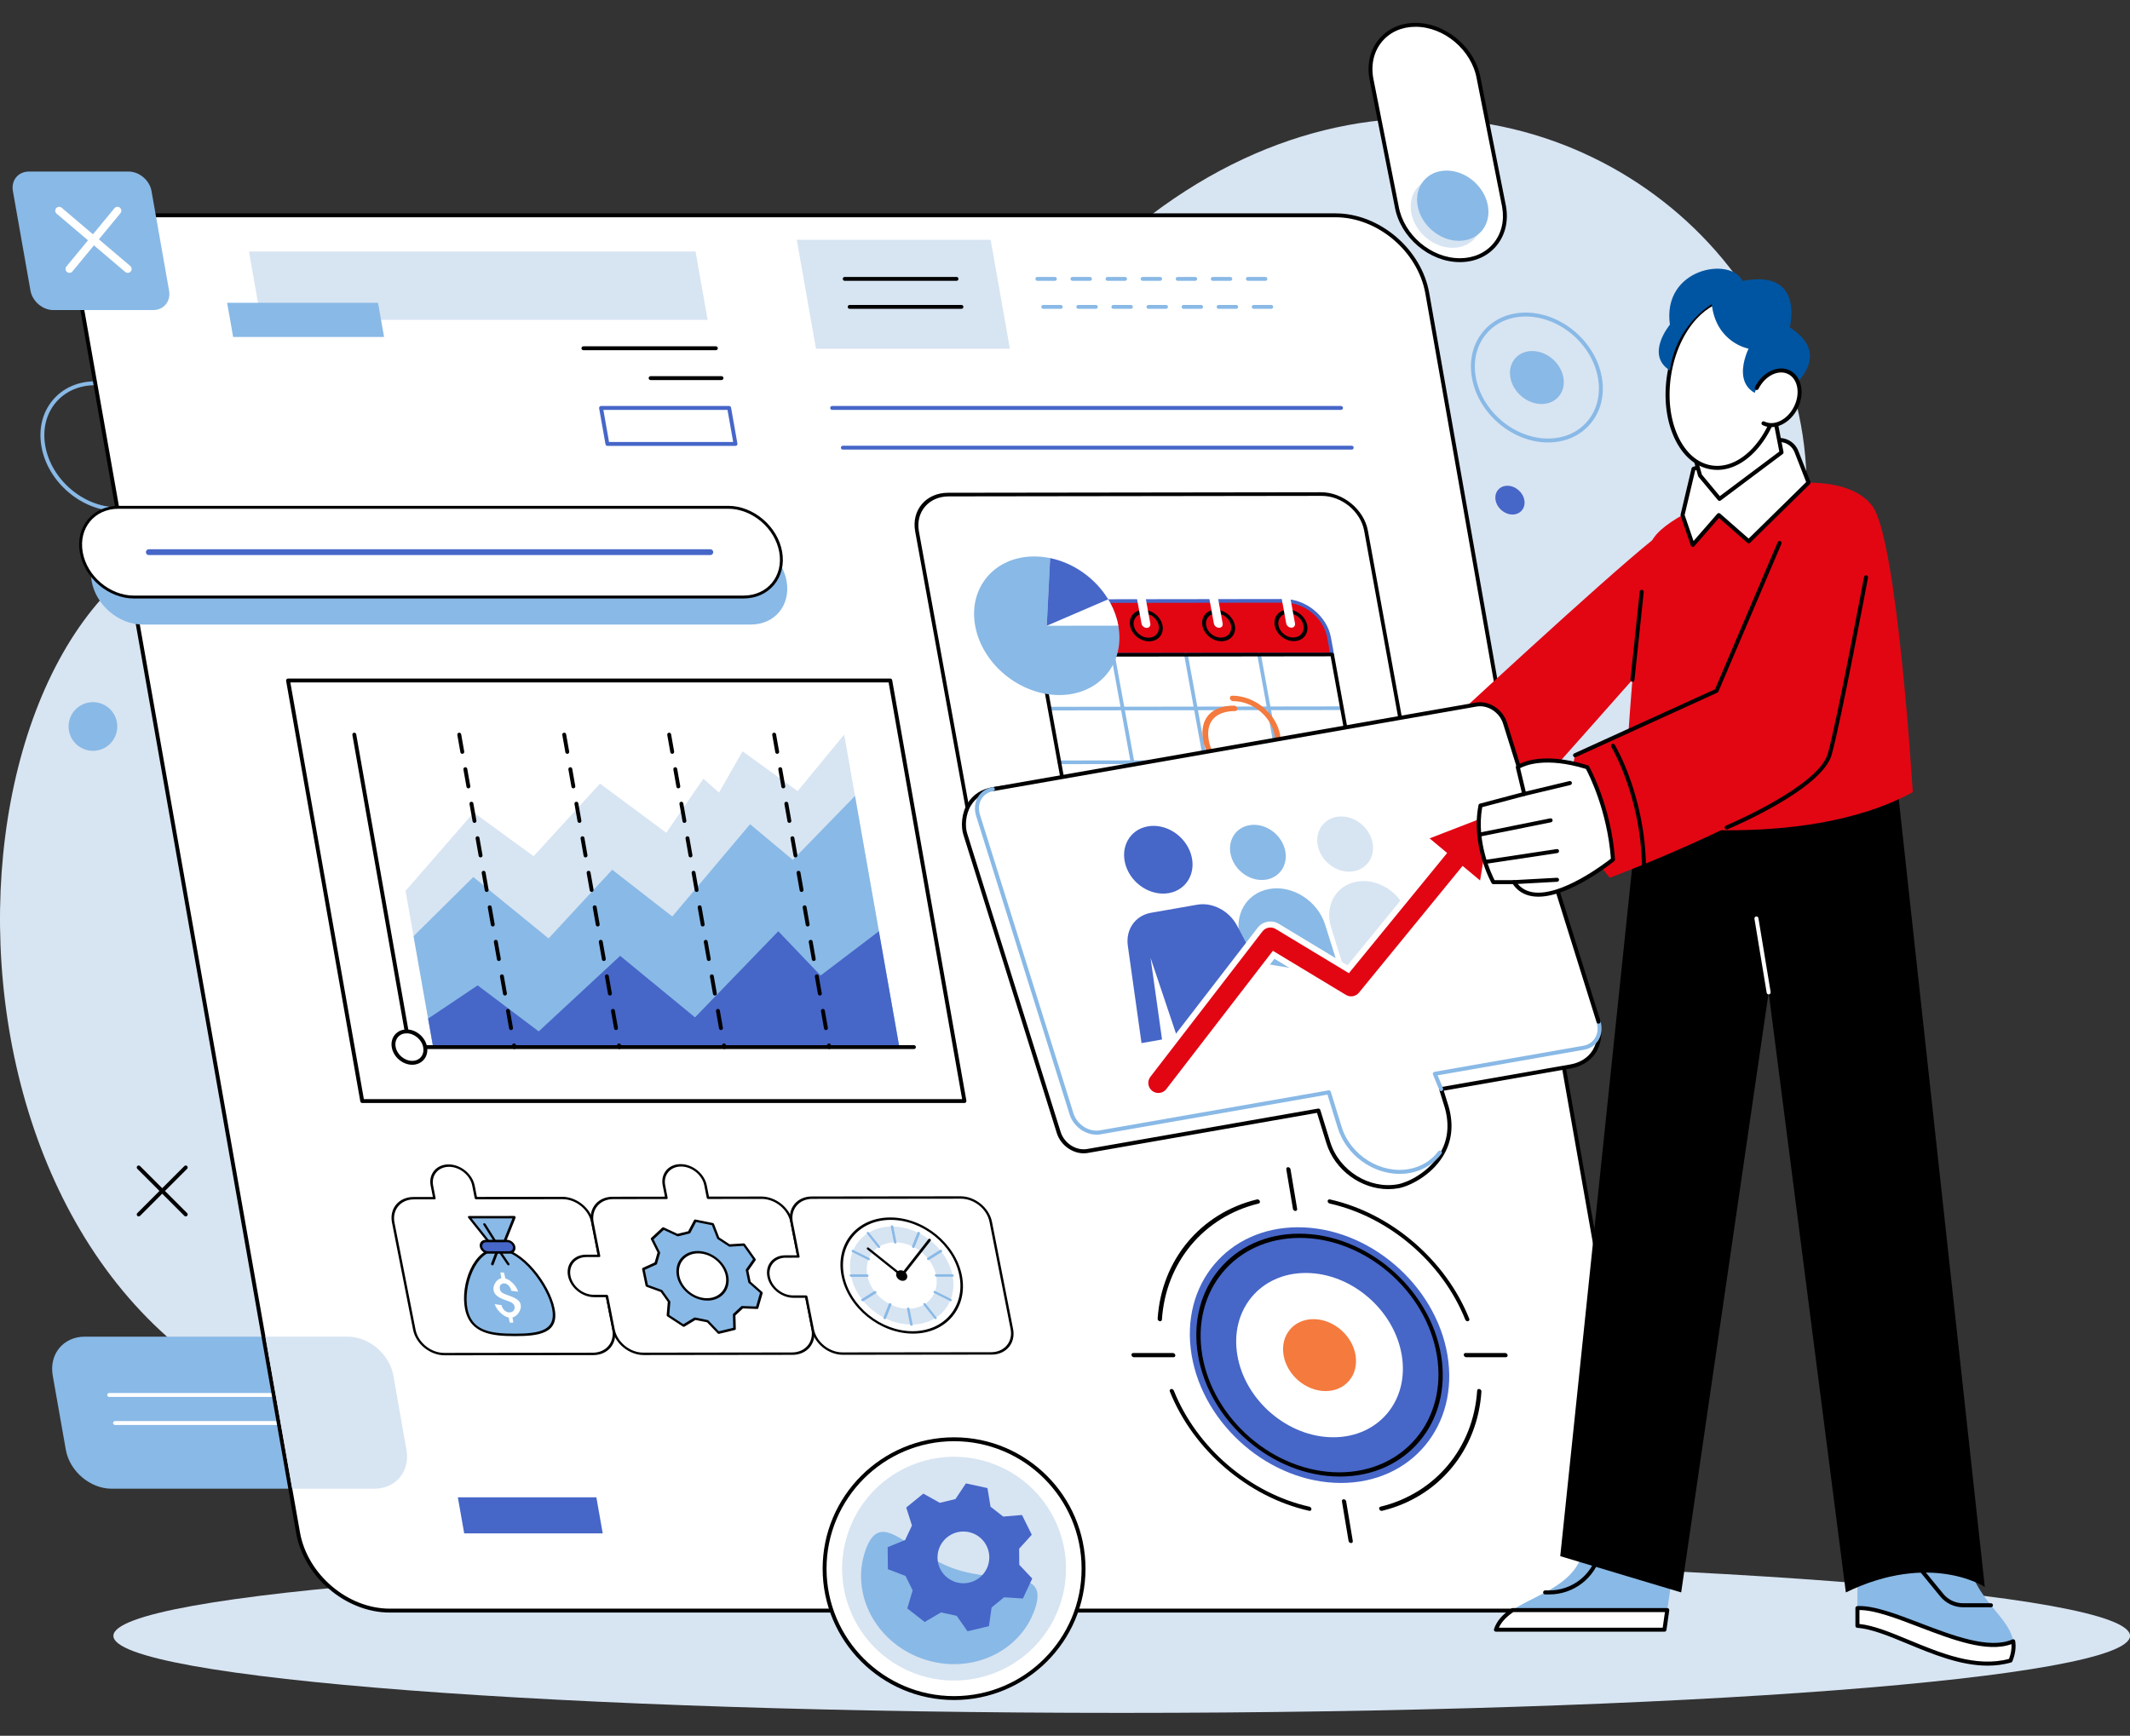 <?xml version="1.0" encoding="UTF-8"?> <svg xmlns="http://www.w3.org/2000/svg" width="795" height="648" viewBox="0 0 795 648" fill="none"><rect x="0" y="0" width="795" height="648" fill="#333333" stroke="none"/><g clip-path="url(#clip0_56_1392)"><path d="M529.884 361.464C834.067 208.41 590.481 -69.945 412.756 94.413L60.545 101.719L71.546 199.891C-31.146 237.453 -32.827 496.484 129.373 533.226C291.573 569.968 529.884 361.464 529.884 361.464Z" fill="#D7E4F2"></path><path d="M35.556 143.806C29.561 143.806 24.323 146.113 20.806 150.303C17.209 154.589 15.823 160.325 16.904 166.46C19.132 179.092 31.219 189.364 43.849 189.364C49.844 189.364 55.082 187.058 58.599 182.867C62.198 178.582 63.584 172.845 62.502 166.715C60.273 154.083 48.186 143.806 35.556 143.806ZM43.849 190.82C30.547 190.82 17.815 180.007 15.47 166.715C14.314 160.148 15.813 153.992 19.692 149.37C23.491 144.847 29.124 142.354 35.556 142.354C48.86 142.354 61.59 153.167 63.934 166.46C65.093 173.022 63.593 179.182 59.715 183.8C55.916 188.328 50.281 190.82 43.849 190.82Z" fill="#89B9E6"></path><path d="M569.478 118.157C563.48 118.157 558.242 120.469 554.724 124.655C551.128 128.944 549.741 134.681 550.822 140.811C553.052 153.443 565.139 163.716 577.767 163.716C583.765 163.716 589.003 161.409 592.521 157.219C596.116 152.933 597.503 147.196 596.423 141.066C594.193 128.435 582.106 118.157 569.478 118.157ZM577.767 165.172C564.465 165.172 551.734 154.355 549.391 141.066C548.233 134.5 549.733 128.344 553.613 123.721C557.408 119.194 563.043 116.701 569.478 116.701C582.78 116.701 595.511 127.519 597.854 140.811C599.012 147.373 597.512 153.534 593.631 158.156C589.837 162.679 584.202 165.172 577.767 165.172Z" fill="#89B9E6"></path><path d="M583.515 140.936C582.551 135.475 577.344 131.047 571.877 131.047C566.414 131.047 562.767 135.475 563.731 140.936C564.694 146.401 569.902 150.824 575.369 150.824C580.831 150.824 584.479 146.401 583.515 140.936Z" fill="#89B9E6"></path><path d="M568.942 186.711C568.419 183.747 565.592 181.345 562.628 181.345C559.663 181.345 557.684 183.747 558.207 186.711C558.73 189.674 561.556 192.076 564.521 192.076C567.485 192.076 569.465 189.674 568.942 186.711Z" fill="#4666C8"></path><path d="M795.012 610.693C795.012 626.578 626.518 639.455 418.667 639.455C210.817 639.455 42.322 626.578 42.322 610.693C42.322 594.804 210.817 581.927 418.667 581.927C626.518 581.927 795.012 594.804 795.012 610.693Z" fill="#D7E4F2"></path><path d="M69.324 454.111C69.138 454.111 68.953 454.039 68.811 453.9L51.25 436.344C50.966 436.058 50.966 435.599 51.25 435.316C51.533 435.031 51.994 435.031 52.278 435.316L69.839 452.871C70.123 453.153 70.123 453.615 69.839 453.9C69.697 454.039 69.51 454.111 69.324 454.111Z" fill="black"></path><path d="M51.764 454.111C51.577 454.111 51.392 454.039 51.25 453.9C50.966 453.615 50.966 453.153 51.25 452.871L68.811 435.316C69.095 435.031 69.554 435.031 69.839 435.316C70.123 435.599 70.123 436.058 69.839 436.344L52.278 453.9C52.136 454.039 51.95 454.111 51.764 454.111Z" fill="black"></path><path d="M43.774 271.211C43.774 266.194 39.708 262.129 34.689 262.129C29.67 262.129 25.602 266.194 25.602 271.211C25.602 276.228 29.67 280.295 34.689 280.295C39.708 280.295 43.774 276.228 43.774 271.211Z" fill="#89B9E6"></path><path d="M544.875 97.131C533.812 97.131 523.263 88.167 521.314 77.108L511.841 29.294C509.887 18.235 517.273 9.271 528.336 9.271C539.399 9.271 549.948 18.235 551.897 29.294L561.37 77.108C563.324 88.167 555.938 97.131 544.875 97.131Z" fill="white"></path><path d="M528.337 9.997C523.264 9.997 518.83 11.95 515.856 15.497C512.814 19.121 511.638 23.977 512.555 29.169L522.028 76.966C523.92 87.688 534.167 96.402 544.876 96.402C549.949 96.402 554.379 94.453 557.357 90.907C560.399 87.282 561.574 82.426 560.658 77.234L551.185 29.437C549.293 18.711 539.046 9.997 528.337 9.997ZM544.876 97.857C533.493 97.857 522.602 88.604 520.597 77.234L511.124 29.437C510.13 23.8 511.418 18.521 514.741 14.559C518 10.68 522.827 8.546 528.337 8.546C539.72 8.546 550.611 17.795 552.616 29.169L562.089 76.966C563.083 82.603 561.795 87.882 558.472 91.84C555.213 95.719 550.386 97.857 544.876 97.857Z" fill="black"></path><path d="M552.966 79.399C551.687 72.154 544.781 66.283 537.533 66.283C530.29 66.283 525.454 72.154 526.729 79.399C528.008 86.639 534.914 92.51 542.162 92.51C549.405 92.51 554.241 86.639 552.966 79.399Z" fill="#D7E4F2"></path><path d="M555.347 76.797C554.073 69.552 547.162 63.681 539.919 63.681C532.672 63.681 527.836 69.552 529.115 76.797C530.39 84.037 537.3 89.908 544.543 89.908C551.786 89.908 556.627 84.037 555.347 76.797Z" fill="#89B9E6"></path><path d="M138.258 555.764H41.682C33.647 555.764 25.985 549.253 24.568 541.223L19.686 513.546C18.268 505.513 23.635 499 31.67 499H128.246C136.282 499 143.944 505.513 145.36 513.546L150.242 541.223C151.659 549.253 146.294 555.764 138.258 555.764Z" fill="#89B9E6"></path><path d="M132.73 521.494H40.753C40.351 521.494 40.025 521.17 40.025 520.768C40.025 520.367 40.351 520.038 40.753 520.038H132.73C133.131 520.038 133.456 520.367 133.456 520.768C133.456 521.17 133.131 521.494 132.73 521.494Z" fill="white"></path><path d="M134.912 531.971H42.937C42.535 531.971 42.209 531.642 42.209 531.24C42.209 530.838 42.535 530.514 42.937 530.514H134.912C135.314 530.514 135.64 530.838 135.64 531.24C135.64 531.642 135.314 531.971 134.912 531.971Z" fill="white"></path><path d="M590.372 601.27H145.475C129.404 601.27 114.08 588.246 111.247 572.184L29.628 109.469C26.794 93.403 37.525 80.382 53.594 80.382H498.491C514.563 80.382 529.887 93.403 532.718 109.469L614.34 572.184C617.17 588.246 606.44 601.27 590.372 601.27Z" fill="white"></path><path d="M53.594 81.109C46.126 81.109 39.596 83.986 35.21 89.213C30.725 94.553 28.996 101.707 30.343 109.344L111.962 572.055C114.733 587.762 129.767 600.542 145.475 600.542H590.372C597.84 600.542 604.37 597.664 608.756 592.442C613.242 587.098 614.971 579.947 613.622 572.31L532.005 109.595C529.23 93.888 514.2 81.109 498.491 81.109H53.594ZM590.372 601.998H145.475C129.094 601.998 113.417 588.679 110.529 572.31L28.91 109.595C27.487 101.53 29.329 93.957 34.096 88.276C38.762 82.716 45.687 79.657 53.594 79.657H498.491C514.87 79.657 530.548 92.972 533.435 109.344L615.057 572.055C616.479 580.125 614.638 587.698 609.871 593.375C605.204 598.933 598.276 601.998 590.372 601.998Z" fill="black"></path><path d="M393.731 104.838H387.185C386.783 104.838 386.457 104.51 386.457 104.108C386.457 103.706 386.783 103.382 387.185 103.382H393.731C394.133 103.382 394.459 103.706 394.459 104.108C394.459 104.51 394.133 104.838 393.731 104.838ZM406.826 104.838H400.279C399.878 104.838 399.552 104.51 399.552 104.108C399.552 103.706 399.878 103.382 400.279 103.382H406.826C407.228 103.382 407.554 103.706 407.554 104.108C407.554 104.51 407.228 104.838 406.826 104.838ZM419.921 104.838H413.372C412.973 104.838 412.647 104.51 412.647 104.108C412.647 103.706 412.973 103.382 413.372 103.382H419.921C420.322 103.382 420.648 103.706 420.648 104.108C420.648 104.51 420.322 104.838 419.921 104.838ZM433.015 104.838H426.467C426.065 104.838 425.74 104.51 425.74 104.108C425.74 103.706 426.065 103.382 426.467 103.382H433.015C433.417 103.382 433.741 103.706 433.741 104.108C433.741 104.51 433.417 104.838 433.015 104.838ZM446.11 104.838H439.562C439.161 104.838 438.832 104.51 438.832 104.108C438.832 103.706 439.161 103.382 439.562 103.382H446.11C446.512 103.382 446.836 103.706 446.836 104.108C446.836 104.51 446.512 104.838 446.11 104.838ZM459.204 104.838H452.657C452.255 104.838 451.927 104.51 451.927 104.108C451.927 103.706 452.255 103.382 452.657 103.382H459.204C459.606 103.382 459.93 103.706 459.93 104.108C459.93 104.51 459.606 104.838 459.204 104.838ZM472.299 104.838H465.751C465.349 104.838 465.021 104.51 465.021 104.108C465.021 103.706 465.349 103.382 465.751 103.382H472.299C472.7 103.382 473.025 103.706 473.025 104.108C473.025 104.51 472.7 104.838 472.299 104.838Z" fill="#89B9E6"></path><path d="M395.915 115.293H389.368C388.966 115.293 388.641 114.965 388.641 114.567C388.641 114.165 388.966 113.841 389.368 113.841H395.915C396.317 113.841 396.642 114.165 396.642 114.567C396.642 114.965 396.317 115.293 395.915 115.293ZM409.01 115.293H402.463C402.061 115.293 401.735 114.965 401.735 114.567C401.735 114.165 402.061 113.841 402.463 113.841H409.01C409.411 113.841 409.737 114.165 409.737 114.567C409.737 114.965 409.411 115.293 409.01 115.293ZM422.104 115.293H415.556C415.154 115.293 414.829 114.965 414.829 114.567C414.829 114.165 415.154 113.841 415.556 113.841H422.104C422.504 113.841 422.83 114.165 422.83 114.567C422.83 114.965 422.504 115.293 422.104 115.293ZM435.198 115.293H428.651C428.249 115.293 427.923 114.965 427.923 114.567C427.923 114.165 428.249 113.841 428.651 113.841H435.198C435.6 113.841 435.924 114.165 435.924 114.567C435.924 114.965 435.6 115.293 435.198 115.293ZM448.293 115.293H441.746C441.344 115.293 441.02 114.965 441.02 114.567C441.02 114.165 441.344 113.841 441.746 113.841H448.293C448.695 113.841 449.019 114.165 449.019 114.567C449.019 114.965 448.695 115.293 448.293 115.293ZM461.387 115.293H454.84C454.438 115.293 454.11 114.965 454.11 114.567C454.11 114.165 454.438 113.841 454.84 113.841H461.387C461.789 113.841 462.113 114.165 462.113 114.567C462.113 114.965 461.789 115.293 461.387 115.293ZM474.482 115.293H467.934C467.533 115.293 467.204 114.965 467.204 114.567C467.204 114.165 467.533 113.841 467.934 113.841H474.482C474.884 113.841 475.208 114.165 475.208 114.567C475.208 114.965 474.884 115.293 474.482 115.293Z" fill="#89B9E6"></path><path d="M500.517 153.02H310.585C310.183 153.02 309.857 152.696 309.857 152.294C309.857 151.892 310.183 151.568 310.585 151.568H500.517C500.919 151.568 501.248 151.892 501.248 152.294C501.248 152.696 500.919 153.02 500.517 153.02Z" fill="#4666C8"></path><path d="M504.52 167.85H314.587C314.185 167.85 313.861 167.521 313.861 167.124C313.861 166.722 314.185 166.394 314.587 166.394H504.52C504.922 166.394 505.246 166.722 505.246 167.124C505.246 167.521 504.922 167.85 504.52 167.85Z" fill="#4666C8"></path><path d="M224.962 572.434H173.257L170.887 558.991H222.59L224.962 572.434Z" fill="#4666C8"></path><path d="M151.699 541.223L146.817 513.546C145.399 505.513 137.739 499 129.703 499H99.047L109.059 555.764H139.715C147.751 555.764 153.116 549.253 151.699 541.223Z" fill="#D7E4F2"></path><path d="M267.187 130.74H217.749C217.347 130.74 217.021 130.412 217.021 130.01C217.021 129.608 217.347 129.284 217.749 129.284H267.187C267.589 129.284 267.915 129.608 267.915 130.01C267.915 130.412 267.589 130.74 267.187 130.74Z" fill="black"></path><path d="M269.299 141.883H242.831C242.429 141.883 242.104 141.554 242.104 141.153C242.104 140.751 242.429 140.427 242.831 140.427H269.299C269.701 140.427 270.027 140.751 270.027 141.153C270.027 141.554 269.701 141.883 269.299 141.883Z" fill="black"></path><path d="M227.319 165.007H273.65L271.534 153.019H225.204L227.319 165.007ZM274.516 166.463H226.708C226.355 166.463 226.053 166.212 225.993 165.862L223.62 152.419C223.583 152.207 223.641 151.991 223.779 151.827C223.918 151.663 224.122 151.568 224.336 151.568H272.144C272.498 151.568 272.801 151.822 272.862 152.168L275.233 165.612C275.27 165.824 275.211 166.04 275.073 166.204C274.935 166.368 274.732 166.463 274.516 166.463Z" fill="#4666C8"></path><path d="M264.108 119.414H97.424L92.924 93.896H259.605L264.108 119.414Z" fill="#D7E4F2"></path><path d="M143.344 125.795H87.022L84.769 113.034H141.094L143.344 125.795Z" fill="#89B9E6"></path><path d="M376.925 130.18H304.562L297.393 89.533H369.756L376.925 130.18Z" fill="#D7E4F2"></path><path d="M357.006 104.838H315.284C314.882 104.838 314.557 104.51 314.557 104.108C314.557 103.706 314.882 103.382 315.284 103.382H357.006C357.408 103.382 357.734 103.706 357.734 104.108C357.734 104.51 357.408 104.838 357.006 104.838Z" fill="black"></path><path d="M358.852 115.293H317.128C316.728 115.293 316.402 114.965 316.402 114.567C316.402 114.165 316.728 113.841 317.128 113.841H358.852C359.254 113.841 359.579 114.165 359.579 114.567C359.579 114.965 359.254 115.293 358.852 115.293Z" fill="black"></path><path d="M359.976 411.047H135.199L107.504 254.043H332.282L359.976 411.047Z" fill="white"></path><path d="M135.809 410.318H359.11L331.672 254.77H108.372L135.809 410.318ZM359.976 411.773H135.199C134.845 411.773 134.544 411.52 134.482 411.173L106.788 254.169C106.751 253.956 106.808 253.739 106.947 253.575C107.085 253.41 107.29 253.315 107.504 253.315H332.283C332.635 253.315 332.937 253.569 332.998 253.916L360.694 410.919C360.731 411.132 360.672 411.35 360.533 411.513C360.395 411.679 360.191 411.773 359.976 411.773Z" fill="black"></path><path d="M315.086 274.247L297.7 295.336L277.148 280.487L268.357 295.891L262.53 290.706L248.681 310.891L223.946 292.542L199.177 319.639L176.804 303.338L151.379 332.576L161.668 390.902H335.663L315.086 274.247Z" fill="#D7E4F2"></path><path d="M154.363 349.493L176.657 327.415L204.744 350.333L228.513 324.692L250.929 342.144L279.961 307.699L295.902 321.016L319.123 297.135L335.663 390.902H161.668L154.363 349.493Z" fill="#89B9E6"></path><path d="M159.791 380.263L178.279 367.863L201.064 385.038L231.467 356.84L259.409 379.804L290.494 347.655L306.276 364.189L328.034 347.655L335.663 390.902H161.668L159.791 380.263Z" fill="#4666C8"></path><path d="M341.118 391.631H152.813C152.461 391.631 152.159 391.378 152.098 391.03L131.521 274.375C131.45 273.978 131.714 273.602 132.11 273.533C132.507 273.462 132.883 273.727 132.953 274.122L153.425 390.178H341.118C341.52 390.178 341.846 390.502 341.846 390.903C341.846 391.307 341.52 391.631 341.118 391.631Z" fill="black"></path><path d="M158.682 390.904C158.109 387.666 155.02 385.04 151.779 385.04C148.539 385.04 146.375 387.666 146.947 390.904C147.518 394.144 150.609 396.77 153.848 396.77C157.088 396.77 159.252 394.144 158.682 390.904Z" fill="white"></path><path d="M151.779 385.766C150.449 385.766 149.289 386.272 148.518 387.192C147.726 388.135 147.422 389.409 147.664 390.778C148.175 393.681 150.951 396.042 153.849 396.042C155.179 396.042 156.339 395.535 157.111 394.616C157.902 393.672 158.206 392.398 157.965 391.029C157.453 388.127 154.678 385.766 151.779 385.766ZM153.849 397.496C150.277 397.496 146.86 394.595 146.231 391.029C145.913 389.231 146.33 387.536 147.404 386.257C148.457 385.003 150.01 384.311 151.779 384.311C155.352 384.311 158.768 387.212 159.398 390.778C159.715 392.577 159.298 394.271 158.225 395.55C157.172 396.804 155.618 397.496 153.849 397.496Z" fill="black"></path><path d="M172.549 281.42C172.203 281.42 171.896 281.172 171.833 280.821L170.697 274.375C170.626 273.978 170.891 273.602 171.286 273.533C171.684 273.462 172.06 273.727 172.13 274.122L173.267 280.566C173.336 280.963 173.072 281.339 172.675 281.41C172.634 281.417 172.591 281.42 172.549 281.42ZM174.823 294.311C174.477 294.311 174.169 294.063 174.107 293.71L172.969 287.266C172.9 286.869 173.165 286.493 173.56 286.424C173.957 286.353 174.333 286.618 174.403 287.013L175.54 293.459C175.609 293.854 175.346 294.23 174.949 294.301C174.907 294.308 174.865 294.311 174.823 294.311ZM177.097 307.202C176.751 307.202 176.443 306.954 176.381 306.601L175.245 300.157C175.174 299.76 175.439 299.384 175.834 299.313C176.233 299.243 176.607 299.509 176.676 299.903L177.814 306.348C177.883 306.745 177.62 307.121 177.225 307.192C177.181 307.198 177.139 307.202 177.097 307.202ZM179.371 320.093C179.025 320.093 178.717 319.845 178.655 319.492L177.517 313.047C177.448 312.651 177.713 312.274 178.108 312.203C178.505 312.134 178.881 312.399 178.95 312.794L180.088 319.239C180.157 319.635 179.894 320.012 179.497 320.081C179.455 320.089 179.413 320.093 179.371 320.093ZM181.644 332.983C181.297 332.983 180.991 332.735 180.929 332.382L179.791 325.936C179.722 325.541 179.987 325.163 180.382 325.094C180.78 325.023 181.155 325.288 181.224 325.685L182.362 332.129C182.431 332.524 182.166 332.902 181.771 332.972C181.729 332.98 181.687 332.983 181.644 332.983ZM183.918 345.874C183.571 345.874 183.265 345.626 183.203 345.273L182.067 338.827C181.996 338.432 182.259 338.054 182.656 337.985C183.052 337.914 183.429 338.179 183.498 338.574L184.636 345.02C184.705 345.415 184.442 345.793 184.045 345.862C184.003 345.869 183.961 345.874 183.918 345.874ZM186.192 358.765C185.846 358.765 185.537 358.515 185.477 358.163L184.339 351.718C184.27 351.323 184.533 350.945 184.93 350.876C185.326 350.805 185.703 351.07 185.772 351.465L186.91 357.911C186.979 358.306 186.716 358.682 186.319 358.753C186.277 358.762 186.234 358.765 186.192 358.765ZM188.466 371.654C188.12 371.654 187.813 371.406 187.75 371.053L186.613 364.609C186.543 364.214 186.807 363.836 187.204 363.767C187.6 363.698 187.977 363.961 188.046 364.356L189.184 370.8C189.253 371.197 188.989 371.573 188.593 371.644C188.551 371.651 188.508 371.654 188.466 371.654ZM190.74 384.545C190.393 384.545 190.087 384.297 190.024 383.944L188.887 377.5C188.817 377.103 189.081 376.727 189.477 376.656C189.872 376.588 190.249 376.852 190.32 377.247L191.456 383.691C191.527 384.088 191.262 384.464 190.867 384.533C190.825 384.542 190.782 384.545 190.74 384.545ZM191.989 391.631C191.643 391.631 191.336 391.383 191.274 391.03L191.161 390.389C191.091 389.994 191.355 389.616 191.751 389.547C192.15 389.474 192.523 389.741 192.594 390.137L192.707 390.779C192.776 391.173 192.513 391.551 192.116 391.62C192.074 391.627 192.031 391.631 191.989 391.631Z" fill="black"></path><path d="M211.728 281.42C211.38 281.42 211.073 281.172 211.012 280.821L209.874 274.375C209.805 273.978 210.068 273.602 210.465 273.533C210.862 273.462 211.238 273.727 211.307 274.122L212.444 280.566C212.513 280.963 212.25 281.339 211.855 281.41C211.81 281.417 211.768 281.42 211.728 281.42ZM214 294.311C213.654 294.311 213.347 294.063 213.284 293.71L212.148 287.266C212.079 286.869 212.342 286.493 212.737 286.424C213.137 286.353 213.511 286.618 213.581 287.013L214.718 293.459C214.788 293.854 214.523 294.23 214.128 294.301C214.085 294.308 214.042 294.311 214 294.311ZM216.274 307.202C215.928 307.202 215.621 306.954 215.56 306.601L214.422 300.157C214.353 299.76 214.616 299.384 215.011 299.313C215.41 299.243 215.784 299.509 215.855 299.903L216.991 306.348C217.061 306.745 216.797 307.121 216.402 307.192C216.359 307.198 216.316 307.202 216.274 307.202ZM218.548 320.093C218.202 320.093 217.894 319.845 217.832 319.492L216.696 313.047C216.627 312.651 216.89 312.274 217.285 312.203C217.682 312.134 218.058 312.399 218.129 312.794L219.265 319.239C219.334 319.635 219.071 320.012 218.676 320.081C218.632 320.089 218.59 320.093 218.548 320.093ZM220.822 332.983C220.476 332.983 220.168 332.735 220.106 332.382L218.97 325.936C218.9 325.541 219.164 325.163 219.559 325.094C219.958 325.023 220.332 325.288 220.403 325.685L221.539 332.129C221.608 332.524 221.345 332.902 220.95 332.972C220.906 332.98 220.864 332.983 220.822 332.983ZM223.095 345.874C222.75 345.874 222.442 345.626 222.38 345.273L221.244 338.827C221.173 338.432 221.438 338.054 221.833 337.985C222.229 337.914 222.606 338.179 222.677 338.574L223.813 345.02C223.882 345.415 223.619 345.793 223.224 345.862C223.18 345.869 223.138 345.874 223.095 345.874ZM225.369 358.765C225.023 358.765 224.716 358.515 224.654 358.163L223.518 351.718C223.447 351.323 223.712 350.945 224.107 350.876C224.505 350.805 224.88 351.07 224.949 351.465L226.087 357.911C226.156 358.306 225.893 358.682 225.496 358.753C225.454 358.762 225.412 358.765 225.369 358.765ZM227.644 371.654C227.297 371.654 226.99 371.406 226.928 371.053L225.792 364.609C225.721 364.214 225.986 363.836 226.381 363.767C226.777 363.698 227.154 363.961 227.223 364.356L228.361 370.8C228.43 371.197 228.167 371.573 227.772 371.644C227.728 371.651 227.685 371.654 227.644 371.654ZM229.918 384.545C229.571 384.545 229.264 384.297 229.201 383.944L228.064 377.5C227.994 377.103 228.26 376.727 228.655 376.656C229.053 376.588 229.428 376.852 229.497 377.247L230.635 383.691C230.704 384.088 230.44 384.464 230.044 384.533C230.002 384.542 229.959 384.545 229.918 384.545ZM231.166 391.631C230.82 391.631 230.513 391.383 230.453 391.03L230.338 390.389C230.268 389.994 230.533 389.616 230.928 389.547C231.327 389.474 231.701 389.741 231.771 390.137L231.884 390.779C231.953 391.173 231.69 391.551 231.293 391.62C231.251 391.627 231.209 391.631 231.166 391.631Z" fill="black"></path><path d="M250.904 281.42C250.556 281.42 250.25 281.172 250.188 280.821L249.05 274.375C248.981 273.978 249.244 273.602 249.641 273.533C250.039 273.462 250.414 273.727 250.483 274.122L251.621 280.566C251.69 280.963 251.427 281.339 251.03 281.41C250.988 281.417 250.946 281.42 250.904 281.42ZM253.178 294.311C252.831 294.311 252.522 294.063 252.462 293.71L251.324 287.266C251.255 286.869 251.518 286.493 251.915 286.424C252.312 286.353 252.688 286.618 252.757 287.013L253.895 293.459C253.964 293.854 253.699 294.23 253.304 294.301C253.26 294.308 253.218 294.311 253.178 294.311ZM255.451 307.202C255.104 307.202 254.798 306.954 254.736 306.601L253.598 300.157C253.529 299.76 253.792 299.384 254.189 299.313C254.584 299.243 254.962 299.509 255.031 299.903L256.169 306.348C256.238 306.745 255.973 307.121 255.578 307.192C255.536 307.198 255.492 307.202 255.451 307.202ZM257.725 320.093C257.378 320.093 257.071 319.845 257.01 319.492L255.872 313.047C255.803 312.651 256.066 312.274 256.462 312.203C256.859 312.134 257.236 312.399 257.305 312.794L258.441 319.239C258.512 319.635 258.247 320.012 257.852 320.081C257.81 320.089 257.768 320.093 257.725 320.093ZM259.999 332.983C259.651 332.983 259.344 332.735 259.284 332.382L258.146 325.936C258.077 325.541 258.341 325.163 258.736 325.094C259.131 325.023 259.508 325.288 259.579 325.685L260.715 332.129C260.784 332.524 260.521 332.902 260.126 332.972C260.082 332.98 260.04 332.983 259.999 332.983ZM262.273 345.874C261.925 345.874 261.618 345.626 261.557 345.273L260.42 338.827C260.35 338.432 260.614 338.054 261.011 337.985C261.407 337.914 261.784 338.179 261.853 338.574L262.989 345.02C263.06 345.415 262.795 345.793 262.4 345.862C262.358 345.869 262.313 345.874 262.273 345.874ZM264.545 358.765C264.199 358.765 263.892 358.515 263.829 358.163L262.693 351.718C262.624 351.323 262.888 350.945 263.283 350.876C263.68 350.805 264.056 351.07 264.127 351.465L265.263 357.911C265.334 358.306 265.068 358.682 264.673 358.753C264.63 358.762 264.587 358.765 264.545 358.765ZM266.819 371.654C266.473 371.654 266.166 371.406 266.105 371.053L264.967 364.609C264.898 364.214 265.161 363.836 265.556 363.767C265.955 363.698 266.331 363.961 266.4 364.356L267.537 370.8C267.607 371.197 267.342 371.573 266.948 371.644C266.903 371.651 266.862 371.654 266.819 371.654ZM269.093 384.545C268.747 384.545 268.44 384.297 268.378 383.944L267.241 377.5C267.172 377.103 267.435 376.727 267.83 376.656C268.229 376.588 268.605 376.852 268.674 377.247L269.811 383.691C269.88 384.088 269.617 384.464 269.222 384.533C269.177 384.542 269.136 384.545 269.093 384.545ZM270.344 391.631C269.996 391.631 269.691 391.383 269.628 391.03L269.515 390.389C269.446 389.994 269.709 389.616 270.106 389.547C270.501 389.474 270.878 389.741 270.948 390.137L271.062 390.779C271.131 391.173 270.865 391.551 270.47 391.62C270.429 391.627 270.384 391.631 270.344 391.631Z" fill="black"></path><path d="M290.08 281.42C289.734 281.42 289.427 281.172 289.364 280.821L288.228 274.375C288.157 273.978 288.422 273.602 288.818 273.533C289.216 273.462 289.591 273.727 289.66 274.122L290.798 280.566C290.867 280.963 290.603 281.339 290.207 281.41C290.165 281.417 290.122 281.42 290.08 281.42ZM292.354 294.311C292.008 294.311 291.701 294.063 291.638 293.71L290.502 287.266C290.431 286.869 290.695 286.493 291.091 286.424C291.488 286.353 291.864 286.618 291.934 287.013L293.071 293.459C293.141 293.854 292.877 294.23 292.481 294.301C292.438 294.308 292.396 294.311 292.354 294.311ZM294.628 307.202C294.28 307.202 293.975 306.954 293.912 306.601L292.776 300.157C292.705 299.76 292.97 299.384 293.365 299.313C293.764 299.243 294.138 299.509 294.208 299.903L295.346 306.348C295.415 306.745 295.151 307.121 294.755 307.192C294.712 307.198 294.67 307.202 294.628 307.202ZM296.902 320.093C296.556 320.093 296.249 319.845 296.186 319.492L295.048 313.047C294.979 312.651 295.244 312.274 295.639 312.203C296.036 312.134 296.413 312.399 296.482 312.794L297.62 319.239C297.689 319.635 297.425 320.012 297.029 320.081C296.986 320.089 296.944 320.093 296.902 320.093ZM299.176 332.983C298.828 332.983 298.523 332.735 298.46 332.382L297.322 325.936C297.253 325.541 297.516 325.163 297.913 325.094C298.311 325.023 298.686 325.288 298.756 325.685L299.893 332.129C299.963 332.524 299.697 332.902 299.302 332.972C299.26 332.98 299.218 332.983 299.176 332.983ZM301.45 345.874C301.102 345.874 300.795 345.626 300.734 345.273L299.596 338.827C299.527 338.432 299.79 338.054 300.187 337.985C300.584 337.914 300.96 338.179 301.029 338.574L302.165 345.02C302.236 345.415 301.971 345.793 301.576 345.862C301.532 345.869 301.492 345.874 301.45 345.874ZM303.724 358.765C303.376 358.765 303.069 358.515 303.008 358.163L301.87 351.718C301.801 351.323 302.066 350.945 302.461 350.876C302.859 350.805 303.234 351.07 303.303 351.465L304.439 357.911C304.51 358.306 304.245 358.684 303.85 358.753C303.806 358.762 303.764 358.765 303.724 358.765ZM305.997 371.654C305.65 371.654 305.344 371.406 305.28 371.053L304.144 364.609C304.075 364.214 304.338 363.836 304.735 363.767C305.132 363.698 305.508 363.961 305.577 364.356L306.713 370.8C306.784 371.197 306.519 371.573 306.124 371.644C306.082 371.651 306.038 371.654 305.997 371.654ZM308.27 384.545C307.923 384.545 307.617 384.297 307.556 383.944L306.418 377.5C306.349 377.103 306.612 376.727 307.007 376.656C307.407 376.588 307.78 376.852 307.851 377.247L308.987 383.691C309.057 384.088 308.793 384.464 308.398 384.535C308.354 384.542 308.312 384.545 308.27 384.545ZM309.521 391.631C309.175 391.631 308.867 391.383 308.805 391.03L308.692 390.389C308.623 389.994 308.886 389.618 309.283 389.547C309.681 389.477 310.054 389.743 310.125 390.137L310.238 390.779C310.307 391.173 310.042 391.551 309.647 391.62C309.605 391.627 309.563 391.631 309.521 391.631Z" fill="black"></path><path d="M280.27 233.148H53.239C44.306 233.148 35.786 225.909 34.211 216.977C32.636 208.047 38.602 200.807 47.535 200.807H274.566C283.5 200.807 292.02 208.047 293.594 216.977C295.17 225.909 289.205 233.148 280.27 233.148Z" fill="#89B9E6"></path><path d="M44.229 191.009C40.272 191.009 36.82 192.525 34.507 195.282C32.139 198.103 31.229 201.887 31.945 205.943C33.433 214.389 41.509 221.255 49.947 221.255H277.497C281.455 221.255 284.91 219.738 287.22 216.982C289.589 214.16 290.499 210.376 289.783 206.319C288.294 197.878 280.218 191.009 271.781 191.009H44.229ZM277.497 223.424H49.947C40.505 223.424 31.47 215.75 29.807 206.319C28.979 201.623 30.057 197.208 32.844 193.886C35.576 190.633 39.619 188.84 44.229 188.84H271.781C281.223 188.84 290.258 196.513 291.92 205.943C292.749 210.639 291.67 215.059 288.883 218.378C286.152 221.631 282.107 223.424 277.497 223.424Z" fill="black"></path><path d="M277.498 222.34H49.946C40.992 222.34 32.454 215.086 30.875 206.135H30.874C29.295 197.184 35.275 189.926 44.229 189.926H271.781C280.734 189.926 289.273 197.184 290.853 206.135C292.432 215.086 286.452 222.34 277.498 222.34Z" fill="white"></path><path d="M265.121 207.219H55.544C54.945 207.219 54.461 206.731 54.461 206.134C54.461 205.534 54.945 205.046 55.544 205.046H265.121C265.721 205.046 266.207 205.534 266.207 206.134C266.207 206.731 265.721 207.219 265.121 207.219Z" fill="#4666C8"></path><path d="M47.99 64.045H10.807C6.789 64.045 4.107 67.302 4.814 71.316L11.371 108.485C12.08 112.503 15.91 115.76 19.928 115.76H57.112C61.13 115.76 63.812 112.503 63.104 108.485L56.547 71.316C55.84 67.302 52.008 64.045 47.99 64.045Z" fill="#89B9E6"></path><path d="M47.681 101.867C47.347 101.867 47.012 101.755 46.739 101.522L21.133 79.762C20.522 79.243 20.446 78.323 20.968 77.714C21.488 77.101 22.406 77.027 23.019 77.546L48.623 99.305C49.236 99.824 49.31 100.744 48.79 101.357C48.501 101.694 48.093 101.867 47.681 101.867Z" fill="white"></path><path d="M25.914 101.867C25.588 101.867 25.261 101.759 24.989 101.539C24.369 101.025 24.28 100.109 24.791 99.487L42.719 77.731C43.23 77.109 44.147 77.023 44.769 77.533C45.388 78.042 45.477 78.958 44.966 79.58L27.036 101.336C26.749 101.686 26.332 101.867 25.914 101.867Z" fill="white"></path><path d="M404.425 585.616C404.425 558.935 382.788 537.307 356.097 537.307C329.406 537.307 307.77 558.935 307.77 585.616C307.77 612.297 329.406 633.928 356.097 633.928C382.788 633.928 404.425 612.297 404.425 585.616Z" fill="white"></path><path d="M356.098 538.031C329.851 538.031 308.498 559.377 308.498 585.615C308.498 611.851 329.851 633.196 356.098 633.196C382.345 633.196 403.698 611.851 403.698 585.615C403.698 559.377 382.345 538.031 356.098 538.031ZM356.098 634.652C329.049 634.652 307.043 612.654 307.043 585.615C307.043 558.576 329.049 536.578 356.098 536.578C383.147 536.578 405.153 558.576 405.153 585.615C405.153 612.654 383.147 634.652 356.098 634.652Z" fill="black"></path><path d="M395.505 599.474C403.16 577.719 391.725 553.877 369.962 546.221C348.197 538.567 324.347 550.001 316.69 571.758C309.032 593.513 320.469 617.354 342.233 625.011C363.996 632.66 387.847 621.231 395.505 599.474Z" fill="#D7E4F2"></path><path d="M386.186 600.927C391.902 584.683 373.532 591.747 356.097 585.616C338.662 579.482 328.763 562.479 323.047 578.718C317.331 594.96 326.831 613.095 344.266 619.23C361.702 625.36 380.47 617.166 386.186 600.927Z" fill="#89B9E6"></path><path d="M359.583 591.068C354.245 591.068 349.918 586.743 349.918 581.409C349.918 576.073 354.245 571.744 359.583 571.744C364.921 571.744 369.247 576.073 369.247 581.409C369.247 586.743 364.921 591.068 359.583 591.068ZM380.439 584.178C380.414 581.871 380.401 580.479 380.376 578.172L385.1 572.954C383.321 569.36 383.23 569.174 381.451 565.58L374.433 566.167C372.613 564.75 371.518 563.894 369.7 562.478L368.56 555.531C364.641 554.68 364.441 554.637 360.52 553.786L356.603 559.635C354.36 560.175 353.009 560.499 350.766 561.035L344.621 557.591C341.511 560.128 341.355 560.253 338.245 562.789L340.379 569.498C339.399 571.589 338.81 572.846 337.832 574.932L331.309 577.59C331.352 581.598 331.354 581.802 331.398 585.81L337.975 588.329C339 590.393 339.614 591.638 340.639 593.707L338.648 600.459C341.81 602.926 341.973 603.051 345.136 605.518L351.205 601.946C353.458 602.433 354.815 602.727 357.071 603.214L361.112 608.982C365.014 608.049 365.211 608.002 369.112 607.069L370.101 600.096C371.891 598.64 372.966 597.764 374.756 596.302L381.785 596.745C383.487 593.111 383.573 592.926 385.276 589.296L380.439 584.178Z" fill="#4666C8"></path><path d="M209.896 447.234L177.634 447.276L176.719 442.624C175.904 438.49 171.773 435.142 167.489 435.146C163.206 435.155 160.392 438.511 161.205 442.646L162.122 447.293L154.402 447.307C149.198 447.312 145.781 451.389 146.77 456.414L154.647 496.43C155.635 501.454 160.655 505.519 165.859 505.514L221.351 505.441C226.556 505.436 229.972 501.359 228.983 496.334L221.108 456.318C220.119 451.294 215.098 447.229 209.896 447.234Z" fill="white"></path><path d="M154.49 447.754C149.553 447.759 146.298 451.642 147.236 456.413L155.112 496.429C156.05 501.192 160.833 505.069 165.77 505.063L221.264 504.991C226.204 504.986 229.456 501.103 228.518 496.332L220.643 456.317C219.704 451.548 214.923 447.677 209.984 447.682L177.722 447.724C177.465 447.724 177.217 447.522 177.169 447.275L176.254 442.623C175.491 438.743 171.598 435.589 167.577 435.594C163.557 435.603 160.909 438.76 161.672 442.645L162.587 447.292C162.636 447.543 162.467 447.742 162.21 447.742L154.49 447.754ZM221.441 505.889L165.948 505.963C160.495 505.966 155.216 501.69 154.182 496.429L146.305 456.413C145.27 451.149 148.862 446.86 154.315 446.857L161.567 446.843L160.741 442.645C159.879 438.269 162.867 434.705 167.401 434.695C171.934 434.691 176.323 438.247 177.184 442.623L178.011 446.826L209.807 446.782C215.26 446.779 220.538 451.052 221.573 456.317L229.45 496.332C230.486 501.596 226.892 505.885 221.441 505.889Z" fill="black"></path><path d="M186.329 468.51L191.99 454.39L175.113 454.412L186.329 468.51Z" fill="#89B9E6"></path><path d="M176.009 454.858L186.153 467.611L191.273 454.841L176.009 454.858ZM186.418 468.959C186.252 468.959 186.082 468.873 185.971 468.734L174.757 454.637C174.645 454.495 174.611 454.327 174.667 454.188C174.723 454.046 174.859 453.964 175.027 453.964L191.903 453.942C192.068 453.942 192.24 454.024 192.35 454.163C192.46 454.305 192.494 454.474 192.438 454.612L186.777 468.734C186.722 468.873 186.583 468.959 186.418 468.959Z" fill="black"></path><path d="M186.84 466.967C186.658 466.97 186.464 466.862 186.356 466.694L180.437 457.281C180.294 457.051 180.355 456.788 180.572 456.693C180.792 456.594 181.085 456.707 181.229 456.935L187.148 466.344C187.291 466.574 187.23 466.837 187.012 466.931C186.958 466.959 186.9 466.967 186.84 466.967Z" fill="black"></path><path d="M206.538 488.558C204.833 479.891 194.876 466.3 185.897 466.314C176.916 466.322 172.314 479.93 174.021 488.601C175.726 497.266 183.221 498.356 192.2 498.346C201.181 498.334 208.244 497.227 206.538 488.558Z" fill="#89B9E6"></path><path d="M185.985 466.763C177.419 466.771 172.83 480.182 174.486 488.601C176.02 496.391 182.111 497.911 192.113 497.897C202.115 497.886 207.607 496.352 206.072 488.562C204.416 480.143 194.551 466.751 185.985 466.763ZM192.29 498.797C183.828 498.805 175.411 498.027 173.556 488.601C171.79 479.629 176.577 465.874 185.808 465.865C195.04 465.852 205.238 479.59 207.004 488.559C208.859 497.983 200.753 498.783 192.29 498.797Z" fill="black"></path><path d="M189.8 472.371C189.624 472.371 189.437 472.276 189.328 472.113L186.053 467.3L184.199 472.151C184.116 472.367 183.848 472.445 183.6 472.324C183.352 472.202 183.218 471.925 183.299 471.711L185.446 466.093C185.504 465.946 185.64 465.857 185.824 465.866C186.002 465.869 186.178 465.968 186.28 466.123L190.096 471.731C190.249 471.955 190.2 472.224 189.987 472.329C189.93 472.359 189.866 472.371 189.8 472.371Z" fill="black"></path><path d="M190.099 467.564L182.191 467.572C180.969 467.572 179.791 466.617 179.558 465.437C179.325 464.26 180.129 463.305 181.351 463.299L189.258 463.291C190.48 463.291 191.658 464.246 191.889 465.426C192.123 466.605 191.321 467.559 190.099 467.564Z" fill="#4666C8"></path><path d="M181.438 463.747C180.473 463.747 179.839 464.508 180.023 465.436C180.205 466.366 181.139 467.122 182.101 467.122L190.01 467.113C190.972 467.108 191.607 466.352 191.424 465.424C191.24 464.491 190.309 463.738 189.345 463.738L181.438 463.747ZM190.185 468.011L182.278 468.02C180.801 468.02 179.373 466.862 179.091 465.436C178.811 464.012 179.785 462.852 181.26 462.849L189.169 462.841C190.645 462.836 192.074 463.998 192.355 465.419C192.637 466.845 191.662 468.008 190.185 468.011Z" fill="black"></path><path d="M192.056 487.804C191.972 487.267 191.719 486.849 191.295 486.516C190.869 486.184 190.203 485.877 189.289 485.586C188.375 485.293 187.65 485.008 187.125 484.761C185.37 483.924 184.382 482.944 184.206 481.574C184.085 480.635 184.33 479.754 184.855 478.904C185.387 478.062 186.119 477.387 187.137 477.19C187.007 476.476 186.879 475.758 186.752 475.041C187.194 475.008 187.649 475.03 188.116 475.11C188.287 475.828 188.454 476.545 188.619 477.259C189.745 477.564 190.767 478.347 191.626 479.267C192.483 480.2 193.093 481.164 193.366 482.227C192.524 482.08 191.688 481.967 190.861 481.892C190.685 481.103 190.341 480.45 189.856 479.937C189.37 479.427 188.813 479.134 188.189 479.12C187.569 479.112 187.127 479.322 186.84 479.694C186.553 480.067 186.455 480.566 186.563 481.186C186.658 481.743 186.914 482.175 187.338 482.502C187.76 482.831 188.437 483.147 189.37 483.462C190.304 483.778 191.048 484.071 191.595 484.318C192.142 484.572 192.613 484.839 193.006 485.129C193.4 485.415 193.714 485.73 193.949 486.074C194.185 486.425 194.33 486.832 194.386 487.32C194.487 488.226 194.219 489.1 193.673 489.967C193.123 490.826 192.358 491.565 191.285 491.817C191.393 492.456 191.499 493.091 191.604 493.731C191.168 493.794 190.722 493.803 190.265 493.752C190.124 493.116 189.983 492.482 189.845 491.847C188.594 491.596 187.47 490.779 186.536 489.837C185.603 488.879 184.946 487.899 184.661 486.835C185.508 487.004 186.347 487.129 187.177 487.215C187.356 488.007 187.725 488.649 188.25 489.15C188.776 489.648 189.413 489.942 190.154 489.942C190.881 489.934 191.389 489.682 191.71 489.275C192.028 488.865 192.149 488.372 192.056 487.804Z" fill="white"></path><path d="M284.233 447.137L264.243 447.164L263.327 442.515C262.513 438.381 258.381 435.033 254.098 435.037C249.814 435.041 247.001 438.397 247.815 442.532L248.73 447.184L228.741 447.211C223.536 447.215 220.12 451.293 221.109 456.317L223.573 468.837L218.755 468.845C214.471 468.85 211.659 472.206 212.472 476.341C213.286 480.475 217.419 483.823 221.703 483.818L226.519 483.815L228.984 496.333C229.973 501.358 234.994 505.423 240.196 505.418L295.69 505.345C300.894 505.341 304.311 501.262 303.322 496.238L295.445 456.222C294.457 451.199 289.437 447.133 284.233 447.137Z" fill="white"></path><path d="M218.844 469.294C214.825 469.299 212.176 472.461 212.939 476.341C213.702 480.221 217.595 483.373 221.615 483.369L226.432 483.364C226.689 483.364 226.937 483.563 226.986 483.815L229.451 496.333C230.389 501.104 235.17 504.973 240.11 504.969L295.603 504.895C300.541 504.892 303.796 501.007 302.857 496.238L294.982 456.223C294.043 451.457 289.261 447.583 284.323 447.586L264.332 447.613C264.076 447.613 263.827 447.414 263.779 447.164L262.864 442.515C262.099 438.635 258.208 435.482 254.187 435.487C250.167 435.49 247.517 438.652 248.282 442.532L249.197 447.184C249.245 447.431 249.077 447.635 248.82 447.635L228.829 447.66C223.89 447.666 220.637 451.548 221.574 456.317L224.038 468.837C224.087 469.088 223.919 469.286 223.662 469.286L218.844 469.294ZM295.779 505.795L240.287 505.867C234.834 505.872 229.555 501.596 228.519 496.333L226.144 484.264L221.792 484.267C217.259 484.272 212.87 480.717 212.007 476.341C211.146 471.966 214.134 468.402 218.667 468.396L223.019 468.388L220.644 456.317C219.607 451.055 223.201 446.766 228.652 446.763L248.177 446.735L247.35 442.537C246.489 438.162 249.477 434.592 254.01 434.587C258.544 434.584 262.933 438.14 263.794 442.515L264.621 446.714L284.146 446.688C289.598 446.683 294.875 450.961 295.912 456.223L303.789 496.238C304.824 501.5 301.231 505.79 295.779 505.795Z" fill="black"></path><path d="M261.971 484.891C256.844 483.863 252.796 479.175 252.929 474.419C253.064 469.667 257.33 466.643 262.457 467.671C267.586 468.695 271.634 473.382 271.498 478.139C271.365 482.894 267.1 485.915 261.971 484.891ZM279.74 478.662C279.387 476.959 279.168 475.901 278.815 474.203L281.62 470.189C279.726 467.516 279.573 467.3 277.677 464.63L272.258 464.963C270.665 463.917 269.672 463.269 268.077 462.224L266.048 457.013C262.905 456.383 262.65 456.331 259.506 455.7L257.207 460.045C255.571 460.444 254.553 460.693 252.917 461.092L247.58 458.603C245.556 460.491 245.392 460.643 243.368 462.531L245.919 467.615C245.473 469.153 245.196 470.116 244.752 471.654L240.125 473.767C240.744 476.747 240.795 476.99 241.413 479.97L246.894 481.966C247.975 483.491 248.646 484.442 249.727 485.962L249.296 491.082C252.094 492.913 252.32 493.06 255.115 494.891L259.398 492.295C261.191 492.653 262.309 492.879 264.099 493.237L268.188 497.51C271.056 496.814 271.289 496.754 274.156 496.058L274.017 490.825C275.17 489.751 275.889 489.077 277.044 488.006L282.574 488.213C283.354 485.508 283.417 485.292 284.197 482.589L279.74 478.662Z" fill="#89B9E6"></path><path d="M261.986 484.45C264.339 484.921 266.576 484.515 268.284 483.306C269.99 482.096 270.965 480.225 271.027 478.043C271.088 475.863 270.23 473.625 268.61 471.75C266.989 469.874 264.799 468.58 262.446 468.107C260.093 467.636 257.856 468.043 256.148 469.253C254.441 470.466 253.466 472.332 253.405 474.514C253.278 479.02 257.127 483.478 261.986 484.45ZM264.057 485.539C263.373 485.544 262.673 485.47 261.96 485.328C256.58 484.251 252.316 479.314 252.458 474.324C252.525 471.909 253.604 469.84 255.496 468.5C257.387 467.157 259.865 466.708 262.472 467.231C267.852 468.306 272.114 473.244 271.974 478.234C271.907 480.648 270.826 482.717 268.936 484.057C267.56 485.034 265.877 485.539 264.057 485.539ZM259.311 491.847C259.345 491.847 259.379 491.85 259.413 491.859L264.113 492.8C264.227 492.822 264.339 492.883 264.423 492.974L268.282 497.004L273.675 495.691L273.546 490.753C273.542 490.645 273.581 490.546 273.656 490.476L276.682 487.655C276.756 487.586 276.86 487.547 276.976 487.557L282.194 487.751L283.661 482.67L279.456 478.959C279.363 478.882 279.299 478.774 279.277 478.666L278.352 474.207C278.328 474.096 278.348 473.991 278.406 473.905L281.055 470.12L277.489 465.096L272.378 465.412C272.266 465.42 272.146 465.387 272.043 465.317L267.862 462.579C267.759 462.51 267.679 462.413 267.637 462.305L265.721 457.39L259.81 456.207L257.64 460.306C257.591 460.397 257.507 460.457 257.402 460.483L253.114 461.529C253.006 461.554 252.888 461.537 252.778 461.49L247.741 459.143L243.934 462.69L246.34 467.489C246.394 467.594 246.408 467.705 246.377 467.805L245.212 471.845C245.184 471.944 245.115 472.022 245.02 472.069L240.652 474.06L241.818 479.668L246.988 481.551C247.101 481.595 247.203 481.668 247.274 481.767L250.106 485.763C250.177 485.863 250.211 485.976 250.201 486.079L249.796 490.908L255.052 494.356L259.095 491.906C259.158 491.867 259.232 491.847 259.311 491.847ZM268.279 497.959C268.132 497.959 267.978 497.895 267.867 497.778L263.908 493.644L259.568 492.772L255.42 495.284C255.275 495.372 255.069 495.358 254.9 495.245L249.081 491.435C248.913 491.323 248.811 491.138 248.825 490.964L249.242 486.01L246.625 482.321L241.321 480.39C241.134 480.321 240.987 480.156 240.95 479.975L239.662 473.772C239.624 473.59 239.702 473.426 239.859 473.357L244.338 471.308L245.415 467.58L242.947 462.656C242.861 462.483 242.883 462.297 243.006 462.18L247.218 458.259C247.341 458.142 247.538 458.124 247.721 458.206L252.888 460.613L256.85 459.649L259.075 455.446C259.154 455.294 259.328 455.226 259.521 455.265L266.06 456.573C266.251 456.612 266.42 456.75 266.49 456.927L268.454 461.973L272.317 464.504L277.562 464.18C277.749 464.168 277.942 464.268 278.056 464.431L282 469.987C282.115 470.151 282.128 470.346 282.032 470.483L279.316 474.367L280.172 478.485L284.483 482.29C284.637 482.424 284.704 482.614 284.657 482.778L283.035 488.403C282.987 488.568 282.84 488.666 282.644 488.662L277.292 488.46L274.496 491.064L274.631 496.131C274.634 496.308 274.525 496.452 274.351 496.494L268.383 497.945C268.35 497.954 268.314 497.959 268.279 497.959Z" fill="black"></path><path d="M358.571 447.047L303.077 447.116C297.875 447.121 294.458 451.199 295.445 456.223L297.976 469.075L293.158 469.079C288.873 469.084 286.061 472.44 286.874 476.575C287.688 480.714 291.821 484.062 296.105 484.052L300.921 484.048L303.322 496.239C304.311 501.263 309.33 505.328 314.534 505.324L370.028 505.255C375.231 505.247 378.648 501.168 377.66 496.144L369.783 456.129C368.794 451.103 363.775 447.038 358.571 447.047Z" fill="white"></path><path d="M293.246 469.529C289.226 469.533 286.577 472.695 287.341 476.575C288.103 480.459 291.996 483.611 296.017 483.603L300.833 483.599C301.092 483.599 301.338 483.797 301.387 484.048L303.788 496.239C304.725 501.008 309.507 504.879 314.446 504.875L369.938 504.806C374.878 504.798 378.132 500.913 377.194 496.148L369.317 456.129C368.379 451.363 363.598 447.489 358.658 447.497L303.167 447.566C298.227 447.57 294.972 451.454 295.911 456.223L298.44 469.07C298.488 469.322 298.32 469.524 298.063 469.524L293.246 469.529ZM370.116 505.704L314.622 505.773C309.171 505.782 303.892 501.506 302.856 496.239L300.545 484.497L296.193 484.502C291.66 484.511 287.271 480.955 286.41 476.579C285.547 472.202 288.535 468.635 293.07 468.63L297.42 468.626L294.981 456.223C293.944 450.962 297.536 446.672 302.989 446.667L358.483 446.598C363.934 446.589 369.213 450.865 370.249 456.129L378.124 496.144C379.161 501.411 375.568 505.696 370.116 505.704Z" fill="black"></path><path d="M358.548 476.155C356.239 464.43 344.522 454.935 332.372 454.952C320.224 454.965 312.248 464.486 314.556 476.211C316.865 487.939 328.582 497.431 340.732 497.418C352.88 497.401 360.856 487.883 358.548 476.155Z" fill="white"></path><path d="M332.462 455.403C320.589 455.415 312.766 464.75 315.022 476.211C317.277 487.673 328.772 496.983 340.642 496.969C352.515 496.953 360.338 487.615 358.083 476.156C355.827 464.699 344.333 455.384 332.462 455.403ZM340.82 497.867C328.434 497.881 316.445 488.169 314.092 476.211C311.739 464.259 319.899 454.517 332.285 454.503C344.671 454.487 356.659 464.201 359.013 476.156C361.366 488.113 353.206 497.85 340.82 497.867Z" fill="black"></path><path d="M355.513 476.159C353.524 466.051 343.421 457.868 332.95 457.881C322.476 457.895 315.601 466.098 317.591 476.206C319.579 486.316 329.683 494.502 340.154 494.488C350.627 494.477 357.503 486.269 355.513 476.159Z" fill="#D7E4F2"></path><path d="M349.39 476.168C348.042 469.325 341.204 463.783 334.114 463.792C327.025 463.8 322.369 469.356 323.716 476.203C325.064 483.046 331.902 488.584 338.992 488.576C346.081 488.568 350.737 483.011 349.39 476.168Z" fill="white"></path><path d="M338.595 476.182C338.38 475.093 337.291 474.213 336.164 474.213C335.036 474.216 334.295 475.099 334.51 476.187C334.724 477.275 335.813 478.161 336.94 478.156C338.068 478.156 338.809 477.27 338.595 476.182Z" fill="black"></path><path d="M334.204 464.24C333.945 464.24 333.697 464.043 333.65 463.797L332.485 457.882C332.436 457.63 332.605 457.433 332.862 457.433C333.12 457.433 333.368 457.63 333.417 457.882L334.58 463.791C334.629 464.043 334.46 464.24 334.204 464.24Z" fill="#89B9E6"></path><path d="M328.112 465.912C327.95 465.912 327.778 465.83 327.663 465.687L323.593 460.568C323.423 460.357 323.445 460.08 323.642 459.955C323.84 459.83 324.14 459.903 324.31 460.119L328.381 465.234C328.553 465.45 328.531 465.726 328.332 465.851C328.268 465.89 328.19 465.912 328.112 465.912Z" fill="#89B9E6"></path><path d="M324.305 470.453C324.226 470.453 324.142 470.431 324.06 470.392L318.174 467.441C317.928 467.316 317.796 467.044 317.882 466.828C317.97 466.612 318.238 466.538 318.486 466.663L324.373 469.614C324.619 469.736 324.751 470.011 324.665 470.227C324.606 470.37 324.466 470.453 324.305 470.453Z" fill="#89B9E6"></path><path d="M323.804 476.651L317.68 476.656C317.423 476.656 317.175 476.457 317.126 476.206C317.077 475.961 317.246 475.757 317.502 475.757L323.628 475.749C323.885 475.749 324.133 475.951 324.182 476.197C324.231 476.449 324.062 476.648 323.804 476.651Z" fill="#89B9E6"></path><path d="M322.021 485.807C321.861 485.807 321.689 485.729 321.574 485.582C321.403 485.369 321.425 485.093 321.623 484.968L326.346 482.005C326.543 481.88 326.842 481.952 327.014 482.168C327.185 482.384 327.163 482.658 326.966 482.783L322.242 485.746C322.176 485.79 322.1 485.807 322.021 485.807Z" fill="#89B9E6"></path><path d="M330.281 492.498C330.201 492.498 330.118 492.481 330.036 492.437C329.789 492.312 329.659 492.041 329.745 491.825L331.8 486.701C331.886 486.485 332.156 486.411 332.404 486.533C332.65 486.658 332.781 486.934 332.695 487.15L330.64 492.274C330.583 492.417 330.441 492.498 330.281 492.498Z" fill="#89B9E6"></path><path d="M340.245 494.939C339.986 494.939 339.738 494.736 339.689 494.489L338.526 488.576C338.477 488.33 338.646 488.126 338.902 488.126C339.161 488.126 339.409 488.33 339.456 488.576L340.621 494.489C340.67 494.736 340.501 494.939 340.245 494.939Z" fill="#89B9E6"></path><path d="M349.243 492.473C349.083 492.473 348.91 492.395 348.796 492.248L344.726 487.134C344.553 486.918 344.575 486.644 344.774 486.519C344.972 486.394 345.271 486.467 345.443 486.683L349.513 491.8C349.683 492.014 349.662 492.291 349.464 492.412C349.398 492.456 349.322 492.473 349.243 492.473Z" fill="#89B9E6"></path><path d="M354.864 485.762C354.784 485.762 354.7 485.745 354.619 485.706L348.733 482.755C348.486 482.63 348.354 482.353 348.44 482.142C348.528 481.926 348.797 481.852 349.045 481.974L354.931 484.925C355.178 485.05 355.31 485.326 355.224 485.538C355.164 485.684 355.024 485.762 354.864 485.762Z" fill="#89B9E6"></path><path d="M355.602 476.609L349.476 476.617C349.219 476.617 348.971 476.418 348.923 476.167C348.873 475.922 349.042 475.718 349.301 475.718L355.425 475.71C355.682 475.71 355.93 475.912 355.979 476.158C356.028 476.405 355.859 476.609 355.602 476.609Z" fill="#89B9E6"></path><path d="M346.541 470.424C346.378 470.424 346.206 470.346 346.092 470.2C345.921 469.987 345.943 469.71 346.14 469.585L350.864 466.622C351.063 466.5 351.362 466.57 351.532 466.786C351.703 467.002 351.681 467.278 351.483 467.4L346.76 470.363C346.694 470.405 346.618 470.424 346.541 470.424Z" fill="#89B9E6"></path><path d="M340.947 465.896C340.867 465.896 340.785 465.874 340.702 465.836C340.455 465.711 340.325 465.437 340.411 465.221L342.466 460.098C342.552 459.882 342.822 459.81 343.07 459.929C343.317 460.056 343.447 460.331 343.36 460.544L341.306 465.672C341.249 465.814 341.107 465.896 340.947 465.896Z" fill="#89B9E6"></path><path d="M336.64 476.635C336.518 476.635 336.391 476.588 336.288 476.505L323.727 466.458C323.511 466.284 323.452 465.998 323.597 465.821C323.744 465.644 324.038 465.641 324.255 465.813L336.413 475.541L346.567 462.57C346.708 462.387 347.001 462.379 347.222 462.551C347.442 462.72 347.506 463.005 347.364 463.187L336.95 476.491C336.881 476.579 336.773 476.63 336.648 476.635C336.646 476.635 336.643 476.635 336.64 476.635Z" fill="black"></path><path d="M493.202 184.443L353.941 184.633C346.12 184.646 340.898 190.798 342.278 198.371L364.088 318.16C365.467 325.736 372.926 331.866 380.746 331.856L438.72 331.777L439.995 338.788C441.131 345.024 447.272 350.071 453.707 350.062C460.146 350.054 464.446 344.992 463.31 338.756L462.035 331.745L520.009 331.665C527.831 331.655 533.052 325.504 531.673 317.931L509.862 198.142C508.483 190.565 501.024 184.435 493.202 184.443Z" fill="white"></path><path d="M354.066 185.312C346.641 185.325 341.668 191.183 342.976 198.372L364.787 318.161C366.097 325.35 373.199 331.19 380.621 331.18L438.595 331.099C438.984 331.099 439.351 331.403 439.42 331.776L440.695 338.789C441.762 344.639 447.545 349.393 453.586 349.387C459.628 349.376 463.677 344.609 462.61 338.759L461.335 331.747C461.266 331.372 461.525 331.069 461.91 331.067L519.884 330.988C527.308 330.978 532.282 325.122 530.973 317.932L509.162 198.143C507.853 190.954 500.748 185.114 493.328 185.122L354.066 185.312ZM453.833 350.74C447.017 350.75 440.496 345.389 439.295 338.791L438.145 332.456L380.869 332.534C372.675 332.545 364.832 326.099 363.387 318.163L341.578 198.372C340.134 190.436 345.623 183.973 353.818 183.96L493.081 183.77C501.275 183.757 509.114 190.203 510.562 198.138L532.373 317.93C533.817 325.866 528.324 332.333 520.13 332.343L462.856 332.422L464.01 338.755C465.211 345.355 460.648 350.732 453.833 350.74Z" fill="black"></path><path d="M479.402 224.306L466.286 224.323L439.008 224.362L411.729 224.398L398.611 224.417C390.789 224.427 385.568 230.576 386.948 238.15L388.101 244.486L415.381 244.45L442.66 244.412L469.938 244.375L497.216 244.338L496.062 238.002C494.684 230.426 487.224 224.294 479.402 224.306Z" fill="#E20613"></path><path d="M388.678 243.807L496.39 243.66L495.362 238.001C494.052 230.812 486.948 224.972 479.527 224.981L398.734 225.093C391.311 225.103 386.338 230.96 387.646 238.149L388.678 243.807ZM497.337 245.014L388.223 245.164C387.838 245.164 387.469 244.862 387.401 244.487L386.248 238.151C384.803 230.214 390.293 223.749 398.487 223.738L479.281 223.626C487.475 223.616 495.314 230.063 496.762 237.999L497.916 244.335C497.985 244.71 497.726 245.014 497.337 245.014Z" fill="#4666C8"></path><path d="M469.939 244.374L442.661 244.411L415.382 244.448L388.102 244.485L391.753 264.538L395.404 284.589L396.557 290.925C397.937 298.501 405.394 304.631 413.216 304.621L426.333 304.603L453.612 304.565L480.89 304.528L494.006 304.51C501.828 304.499 507.049 298.35 505.67 290.775L504.516 284.438L500.869 264.388L497.217 244.337L469.939 244.374Z" fill="white"></path><path d="M426.455 305.281C426.069 305.281 425.701 304.979 425.633 304.605L414.681 244.45C414.613 244.075 414.87 243.772 415.256 243.772C415.643 243.77 416.011 244.074 416.08 244.449L427.033 304.603C427.1 304.978 426.842 305.28 426.455 305.281Z" fill="#89B9E6"></path><path d="M453.732 305.244C453.348 305.244 452.98 304.942 452.911 304.568L441.96 244.413C441.891 244.038 442.151 243.735 442.535 243.733C442.92 243.733 443.291 244.037 443.356 244.41L454.312 304.566C454.381 304.939 454.121 305.242 453.732 305.244Z" fill="#89B9E6"></path><path d="M481.014 305.205C480.625 305.207 480.258 304.903 480.189 304.53L469.238 244.374C469.169 244.001 469.428 243.697 469.812 243.696C470.201 243.696 470.569 243.998 470.638 244.373L481.589 304.529C481.658 304.901 481.399 305.205 481.014 305.205Z" fill="#89B9E6"></path><path d="M500.99 265.064L391.876 265.215C391.49 265.217 391.122 264.913 391.054 264.538C390.985 264.163 391.243 263.86 391.63 263.86L500.743 263.709C501.132 263.709 501.5 264.013 501.569 264.386C501.634 264.761 501.379 265.064 500.99 265.064Z" fill="#89B9E6"></path><path d="M504.642 285.117L395.528 285.268C395.141 285.268 394.771 284.966 394.704 284.591C394.637 284.216 394.895 283.912 395.28 283.912L504.396 283.762C504.78 283.762 505.152 284.064 505.217 284.439C505.286 284.812 505.026 285.117 504.642 285.117Z" fill="#89B9E6"></path><path d="M388.924 245.163L397.255 290.926C398.565 298.115 405.668 303.956 413.091 303.944L493.884 303.834C501.304 303.824 506.278 297.966 504.973 290.778L496.641 245.016L388.924 245.163ZM494.13 305.189L413.337 305.299C405.143 305.31 397.302 298.864 395.855 290.928L387.401 244.488C387.334 244.113 387.592 243.81 387.977 243.81L497.09 243.659C497.479 243.659 497.847 243.962 497.916 244.336L506.369 290.776C507.817 298.713 502.324 305.177 494.13 305.189Z" fill="black"></path><path d="M427.015 229.035C424.443 229.038 422.717 231.068 423.171 233.56C423.625 236.053 426.088 238.078 428.661 238.075C431.233 238.07 432.958 236.04 432.504 233.547C432.051 231.055 429.588 229.029 427.015 229.035ZM428.908 239.428C425.563 239.433 422.363 236.802 421.772 233.562C421.183 230.322 423.423 227.683 426.768 227.679C430.113 227.674 433.313 230.305 433.905 233.545C434.492 236.785 432.254 239.425 428.908 239.428Z" fill="black"></path><path d="M454.019 228.998C451.443 229.001 449.719 231.031 450.172 233.523C450.626 236.016 453.089 238.041 455.665 238.038C458.236 238.034 459.961 236.003 459.507 233.51C459.053 231.018 456.59 228.993 454.019 228.998ZM455.911 239.393C452.566 239.396 449.364 236.765 448.776 233.525C448.184 230.285 450.427 227.646 453.772 227.643C457.117 227.637 460.315 230.27 460.907 233.508C461.495 236.748 459.256 239.388 455.911 239.393Z" fill="black"></path><path d="M481.019 228.961C478.443 228.964 476.719 230.994 477.172 233.487C477.626 235.979 480.089 238.004 482.665 238.001C485.236 237.996 486.961 235.966 486.507 233.473C486.053 230.981 483.59 228.957 481.019 228.961ZM482.911 239.355C479.566 239.359 476.364 236.728 475.776 233.488C475.184 230.248 477.427 227.609 480.772 227.605C484.117 227.601 487.315 230.233 487.907 233.471C488.495 236.711 486.256 239.351 482.911 239.355Z" fill="black"></path><path d="M427.993 234.402C427.088 234.404 426.224 233.693 426.064 232.818L423.33 217.802C423.17 216.925 423.776 216.213 424.681 216.213C425.588 216.211 426.45 216.921 426.61 217.797L429.343 232.813C429.504 233.69 428.898 234.402 427.993 234.402Z" fill="white"></path><path d="M454.995 234.365C454.088 234.367 453.228 233.656 453.068 232.781L450.332 217.765C450.172 216.888 450.777 216.175 451.685 216.175C452.588 216.174 453.452 216.884 453.612 217.76L456.344 232.775C456.503 233.653 455.903 234.365 454.995 234.365Z" fill="white"></path><path d="M481.995 234.328C481.088 234.33 480.228 233.619 480.068 232.744L477.332 217.728C477.172 216.851 477.777 216.138 478.685 216.138C479.588 216.137 480.452 216.847 480.612 217.723L483.344 232.738C483.503 233.616 482.898 234.328 481.995 234.328Z" fill="white"></path><path d="M465.279 289.221C456.723 289.233 450.517 284.324 449.073 276.413C447.617 268.414 452.029 263.438 460.582 263.426C461.161 263.426 461.714 263.88 461.818 264.442C461.921 265.002 461.532 265.457 460.953 265.459C453.585 265.469 449.929 269.563 451.174 276.409C452.423 283.269 457.427 287.198 464.908 287.187C472.151 287.177 477.004 281.463 475.725 274.45C474.45 267.437 467.518 261.74 460.279 261.75C459.696 261.75 459.147 261.296 459.043 260.734C458.939 260.174 459.328 259.718 459.907 259.716C468.304 259.706 476.343 266.313 477.825 274.448C479.307 282.582 473.676 289.209 465.279 289.221Z" fill="#F47A3E"></path><path d="M417.402 233.568C414.8 219.282 400.733 207.716 385.981 207.737C371.228 207.754 361.378 219.355 363.979 233.642C366.581 247.93 380.65 259.495 395.4 259.477C410.153 259.456 420.003 247.856 417.402 233.568Z" fill="#89B9E6"></path><path d="M390.691 233.605L417.403 233.568C416.334 227.696 413.229 221.995 408.604 217.414C403.98 212.835 398.106 209.638 391.954 208.359L390.691 233.605Z" fill="white"></path><path d="M390.691 233.605L413.609 223.742C411.278 219.898 408.091 216.493 404.323 213.816C400.552 211.137 396.309 209.267 391.954 208.359L390.691 233.605Z" fill="#4666C8"></path><path d="M539.461 505.889C535.117 479.969 510.575 458.953 484.641 458.953C458.707 458.953 441.205 479.969 445.548 505.889C449.891 531.814 474.434 552.83 500.368 552.83C526.301 552.83 543.804 531.814 539.461 505.889Z" fill="#4666C8"></path><path d="M484.775 459.74C459.316 459.74 442.073 480.445 446.339 505.889C450.6 531.339 474.779 552.041 500.237 552.041C525.692 552.041 542.935 531.339 538.674 505.889C534.408 480.445 510.229 459.74 484.775 459.74ZM500.501 553.617C474.174 553.617 449.169 532.208 444.761 505.889C440.353 479.576 458.184 458.162 484.511 458.162C510.838 458.162 535.843 479.576 540.251 505.889C544.659 532.208 526.828 553.617 500.501 553.617Z" fill="#4666C8"></path><path d="M485.173 462.132C461.037 462.132 444.688 481.762 448.729 505.889C452.77 530.02 475.696 549.651 499.836 549.651C523.977 549.651 540.325 530.02 536.284 505.889C532.239 481.762 509.313 462.132 485.173 462.132ZM500.1 551.227C475.091 551.227 451.339 530.889 447.152 505.889C442.964 480.894 459.9 460.556 484.909 460.556C509.918 460.556 533.67 480.894 537.857 505.889C542.045 530.889 525.109 551.227 500.1 551.227Z" fill="black"></path><path d="M433.01 493.254C432.949 493.254 432.889 493.246 432.824 493.232C432.383 493.134 432.051 492.71 432.078 492.287C433.52 470.354 448.075 452.879 469.156 447.769C469.562 447.666 470.033 447.933 470.202 448.356C470.37 448.78 470.18 449.203 469.774 449.303C449.246 454.279 435.076 471.291 433.675 492.645C433.65 493.008 433.369 493.254 433.01 493.254Z" fill="black"></path><path d="M488.816 564.037C488.755 564.037 488.695 564.028 488.63 564.015C465.838 558.905 445.427 541.426 436.637 519.497C436.468 519.074 436.663 518.65 437.069 518.552C437.475 518.447 437.942 518.716 438.115 519.139C446.672 540.488 466.538 557.505 488.734 562.481C489.175 562.581 489.507 563.004 489.481 563.428C489.455 563.79 489.174 564.037 488.816 564.037Z" fill="black"></path><path d="M515.678 564.037C515.319 564.037 514.952 563.79 514.805 563.428C514.636 563.004 514.831 562.581 515.237 562.481C535.76 557.505 549.931 540.488 551.335 519.139C551.361 518.716 551.742 518.452 552.182 518.552C552.623 518.65 552.956 519.074 552.93 519.497C551.487 541.426 536.936 558.905 515.851 564.015C515.795 564.032 515.734 564.037 515.678 564.037Z" fill="black"></path><path d="M547.766 493.254C547.408 493.254 547.045 493.008 546.898 492.645C538.341 471.291 518.47 454.279 496.279 449.303C495.838 449.203 495.501 448.78 495.531 448.356C495.557 447.933 495.937 447.67 496.378 447.769C519.175 452.879 539.581 470.354 548.371 492.287C548.544 492.71 548.35 493.134 547.943 493.232C547.883 493.246 547.827 493.254 547.766 493.254Z" fill="black"></path><path d="M523.184 505.889C520.349 488.949 504.312 475.222 487.367 475.222C470.422 475.222 458.987 488.949 461.822 505.889C464.661 522.828 480.699 536.561 497.644 536.561C514.589 536.561 526.024 522.828 523.184 505.889Z" fill="white"></path><path d="M505.938 505.889C504.693 498.476 497.675 492.467 490.254 492.467C482.839 492.467 477.83 498.476 479.075 505.889C480.315 513.307 487.337 519.316 494.753 519.316C502.173 519.316 507.178 513.307 505.938 505.889Z" fill="#F47A3E"></path><path d="M483.492 452.08C483.056 452.08 482.645 451.726 482.572 451.289L480.095 436.515C480.022 436.079 480.316 435.728 480.752 435.728C481.189 435.728 481.599 436.079 481.673 436.515L484.149 451.289C484.218 451.726 483.924 452.08 483.492 452.08Z" fill="black"></path><path d="M438.015 506.682H423.234C422.798 506.682 422.386 506.327 422.314 505.89C422.241 505.458 422.535 505.104 422.97 505.104H437.751C438.187 505.104 438.598 505.458 438.671 505.89C438.745 506.327 438.451 506.682 438.015 506.682Z" fill="black"></path><path d="M504.262 576.057C503.825 576.057 503.415 575.705 503.341 575.27L500.865 560.496C500.791 560.059 501.085 559.705 501.522 559.705C501.954 559.705 502.369 560.059 502.442 560.496L504.918 575.27C504.988 575.705 504.694 576.057 504.262 576.057Z" fill="black"></path><path d="M562.041 506.682H547.257C546.825 506.682 546.41 506.327 546.336 505.89C546.267 505.458 546.561 505.104 546.993 505.104H561.777C562.21 505.104 562.624 505.458 562.698 505.89C562.767 506.327 562.473 506.682 562.041 506.682Z" fill="black"></path><path d="M693.266 579.597V606.96C707.669 607.919 730.237 625.678 750.406 619.92C756.166 605.517 738.4 601.682 734.079 581.519L693.266 579.597Z" fill="#89B9E6"></path><path d="M743.098 600.031H732.761C729.407 600.031 726.265 598.541 724.139 595.944L714.29 583.912C714.031 583.593 714.078 583.122 714.398 582.859C714.718 582.596 715.193 582.643 715.453 582.962L725.302 594.994C727.138 597.24 729.856 598.527 732.761 598.527H743.098C743.513 598.527 743.85 598.865 743.85 599.279C743.85 599.694 743.513 600.031 743.098 600.031Z" fill="black"></path><path d="M750.406 619.92C751.495 617.198 751.741 614.858 751.4 612.715C736.391 619.424 707.51 599.599 693.266 600.333V606.96C707.669 607.919 730.237 625.678 750.406 619.92Z" fill="white"></path><path d="M694.018 606.268C699.381 606.808 705.785 609.461 712.549 612.266C724.277 617.126 737.553 622.629 749.844 619.298C750.579 617.342 750.885 615.526 750.764 613.781C741.702 617.112 728.72 612.144 716.148 607.337C707.73 604.113 699.757 601.064 694.065 601.064C694.048 601.064 694.031 601.064 694.018 601.064V606.268ZM741.871 621.82C731.68 621.82 721.343 617.536 711.974 613.651C705.029 610.774 698.469 608.057 693.214 607.708C692.821 607.682 692.514 607.353 692.514 606.96V600.333C692.514 599.932 692.829 599.603 693.227 599.583C699.264 599.267 707.73 602.507 716.689 605.933C728.819 610.577 742.571 615.838 751.093 612.028C751.309 611.933 751.551 611.942 751.758 612.053C751.966 612.166 752.104 612.365 752.143 612.593C752.523 615.008 752.186 617.492 751.102 620.197C751.015 620.413 750.834 620.577 750.613 620.642C747.731 621.463 744.805 621.82 741.871 621.82Z" fill="black"></path><path d="M624.599 584.882L621.241 608.398H558.336C562.658 595.438 589.546 596.399 591.47 575.762L624.599 584.882Z" fill="#89B9E6"></path><path d="M578.281 595.232H576.703C576.288 595.232 575.951 594.895 575.951 594.479C575.951 594.064 576.288 593.729 576.703 593.729H578.281C586.712 593.729 594.054 588.038 596.142 579.891L596.263 579.42C596.362 579.019 596.768 578.772 597.17 578.872C597.572 578.972 597.818 579.376 597.719 579.778L597.598 580.268C595.338 589.076 587.395 595.232 578.281 595.232Z" fill="black"></path><path d="M564.563 601.082C561.646 603.056 559.36 605.336 558.336 608.398H621.241L622.287 601.082H564.563Z" fill="white"></path><path d="M559.439 607.647H620.59L621.42 601.828H564.798C562.128 603.668 560.399 605.542 559.439 607.647ZM621.243 609.15H558.337C558.1 609.15 557.871 609.034 557.728 608.84C557.59 608.641 557.551 608.389 557.624 608.161C558.592 605.266 560.662 602.817 564.141 600.458C564.267 600.372 564.414 600.328 564.565 600.328H622.288C622.504 600.328 622.712 600.424 622.855 600.588C622.997 600.752 623.062 600.968 623.032 601.184L621.986 608.506C621.93 608.874 621.614 609.15 621.243 609.15Z" fill="black"></path><path d="M708.149 293.389L740.803 592.437C740.803 592.437 720.634 579.119 688.944 594.48L660.132 370.484L627.482 594.48L582.348 580.947L612.119 295.736C612.119 295.736 663.974 276.453 708.149 293.389Z" fill="black"></path><path d="M616.725 201.632C597.144 217.406 540.57 270.006 540.57 270.006C540.57 270.006 541.534 288.246 565.061 303.605C565.061 303.605 623.744 237.606 634.945 224.648C646.151 211.689 632.953 188.556 616.725 201.632Z" fill="#E20613"></path><path d="M615.957 203.439C609.345 228.561 605.875 306.868 605.875 306.868C605.875 306.868 671.421 318.824 713.915 295.736C713.915 295.736 708.21 201.283 698.789 188.846C683.184 168.248 619.799 188.846 615.957 203.439Z" fill="#E20613"></path><path d="M609.293 254.516C609.267 254.516 609.241 254.514 609.211 254.512C608.8 254.469 608.502 254.099 608.545 253.685L612.015 220.853C612.059 220.44 612.426 220.141 612.841 220.185C613.251 220.229 613.55 220.599 613.506 221.011L610.04 253.844C609.997 254.229 609.673 254.516 609.293 254.516Z" fill="black"></path><path d="M627.988 192.292L631.804 203.438L641.528 192.292L652.691 202.085L675.02 180.157L670.53 168.636C669.195 165.201 665.383 163.443 661.904 164.653L632.085 175.021L627.988 192.292Z" fill="white"></path><path d="M628.77 192.258L632.093 201.965L640.961 191.8C641.091 191.648 641.277 191.558 641.476 191.545C641.679 191.532 641.873 191.597 642.024 191.731L652.664 201.062L674.138 179.967L669.829 168.908C668.637 165.836 665.257 164.286 662.15 165.366L632.72 175.595L628.77 192.258ZM631.804 204.189C631.756 204.189 631.709 204.181 631.661 204.172C631.398 204.12 631.181 203.935 631.095 203.68L627.279 192.538C627.232 192.4 627.227 192.258 627.257 192.119L631.354 174.848C631.415 174.597 631.596 174.394 631.838 174.312L661.657 163.944C665.538 162.596 669.743 164.536 671.23 168.364L675.72 179.885C675.828 180.162 675.759 180.481 675.547 180.693L653.217 202.621C652.936 202.898 652.491 202.911 652.197 202.652L641.597 193.355L632.37 203.93C632.227 204.094 632.02 204.189 631.804 204.189Z" fill="black"></path><path d="M634.526 177.527L641.782 186.24L664.937 168.887L659.894 142.971L629.725 160.247L634.526 177.527Z" fill="white"></path><path d="M635.206 177.173L641.904 185.212L664.108 168.567L659.359 144.142L630.603 160.61L635.206 177.173ZM641.783 186.992C641.567 186.992 641.355 186.897 641.204 186.72L633.948 178.007C633.879 177.929 633.831 177.829 633.801 177.73L629 160.45C628.909 160.117 629.052 159.768 629.35 159.595L659.523 142.315C659.731 142.198 659.986 142.185 660.206 142.285C660.426 142.388 660.586 142.587 660.634 142.825L665.673 168.745C665.729 169.03 665.617 169.315 665.388 169.488L642.232 186.841C642.098 186.94 641.939 186.992 641.783 186.992Z" fill="black"></path><path d="M664.493 146.427C661.701 163.768 650.15 176.335 638.697 174.49C627.245 172.646 620.223 157.094 623.014 139.753C625.806 122.413 637.358 109.85 648.81 111.695C660.262 113.535 667.285 129.087 664.493 146.427Z" fill="white"></path><path d="M646.553 112.263C641.946 112.263 637.283 114.614 633.216 119.037C628.441 124.23 625.083 131.63 623.756 139.873C622.429 148.115 623.294 156.198 626.198 162.626C629.05 168.946 633.532 172.899 638.817 173.75C644.098 174.597 649.595 172.251 654.288 167.145C659.064 161.952 662.421 154.552 663.748 146.309C665.075 138.067 664.211 129.984 661.306 123.556C658.454 117.232 653.973 113.283 648.687 112.432C647.979 112.32 647.266 112.263 646.553 112.263ZM640.96 175.422C640.165 175.422 639.37 175.357 638.579 175.227C632.78 174.299 627.896 170.039 624.828 163.239C621.807 156.548 620.9 148.167 622.274 139.635C623.644 131.103 627.14 123.426 632.11 118.022C637.157 112.527 643.134 110.017 648.929 110.95C654.725 111.883 659.608 116.143 662.676 122.938C665.697 129.63 666.605 138.015 665.235 146.547C663.861 155.079 660.364 162.756 655.395 168.16C651.038 172.899 645.991 175.422 640.96 175.422Z" fill="black"></path><path d="M663.676 148.5C643.36 148.409 652.643 130.166 652.643 130.166C652.643 130.166 640.525 128.015 638.9 113.568C638.9 113.568 625.594 121.141 623.274 138.292C613.909 132.408 623.274 121.206 623.274 121.206C620.309 100.09 645.988 95.632 650.4 104.89C673.771 100.31 668.006 122.17 668.006 122.17C687.216 134.646 663.676 148.5 663.676 148.5Z" fill="#0055A2"></path><path d="M670.267 152.151C667.635 157.413 662.233 160.044 658.201 158.03C654.169 156.013 653.032 150.112 655.664 144.85C658.296 139.588 663.698 136.957 667.73 138.975C671.762 140.988 672.899 146.889 670.267 152.151Z" fill="white"></path><path d="M661.131 159.461C659.986 159.461 658.88 159.21 657.864 158.701C657.492 158.515 657.345 158.066 657.531 157.694C657.713 157.323 658.166 157.171 658.538 157.357C660.271 158.225 662.367 158.152 664.433 157.145C666.563 156.104 668.396 154.212 669.597 151.815C672.039 146.929 671.049 141.472 667.397 139.645C663.741 137.818 658.78 140.306 656.338 145.188C656.153 145.559 655.699 145.71 655.327 145.525C654.956 145.339 654.809 144.89 654.994 144.518C657.808 138.893 663.672 136.103 668.067 138.302C672.462 140.5 673.75 146.859 670.941 152.484C669.593 155.175 667.514 157.31 665.09 158.493C663.767 159.137 662.423 159.461 661.131 159.461Z" fill="black"></path><path d="M660.132 371.232C659.774 371.232 659.454 370.972 659.393 370.605L654.83 343C654.765 342.59 655.041 342.204 655.452 342.136C655.863 342.071 656.247 342.346 656.312 342.756L660.876 370.36C660.945 370.768 660.668 371.155 660.258 371.223C660.214 371.229 660.176 371.232 660.132 371.232Z" fill="white"></path><path d="M596.622 381.395L556.954 276.89C555.515 272.292 550.709 269.202 546.219 269.989L370.563 294.613C360.08 296.405 358.826 306.724 360.266 311.32L395.159 422.785C396.597 427.383 401.402 430.473 405.889 429.687L492.082 414.599L495.79 426.589C499.213 437.642 510.929 444.908 521.962 442.826C528.06 441.673 545.35 432.35 539.987 413.348L537.891 406.58L586.328 398.102C590.814 397.317 598.627 393.541 596.622 381.395Z" fill="white"></path><path d="M492.082 413.849C492.406 413.849 492.7 414.06 492.799 414.379L496.507 426.367C499.813 437.047 511.166 444.103 521.823 442.089C525.552 441.384 533.033 437.739 537.238 430.95C540.401 425.845 541.08 419.993 539.265 413.554L537.173 406.804C537.113 406.596 537.139 406.373 537.251 406.189C537.363 406.005 537.549 405.879 537.761 405.842L586.197 397.364C588.993 396.874 597.948 394.289 595.895 381.591L556.249 277.158C554.905 272.872 550.471 270.011 546.348 270.729L370.667 295.358C366.975 295.989 364.198 297.771 362.436 300.65C360.288 304.16 360.175 308.525 360.98 311.097L395.874 422.561C397.202 426.806 401.634 429.669 405.76 428.949L491.952 413.861C491.995 413.852 492.038 413.849 492.082 413.849ZM518.154 443.934C508.041 443.934 498.192 436.887 495.072 426.81L491.559 415.454L406.018 430.427C401.178 431.276 395.985 427.948 394.441 423.01L359.547 311.546C358.644 308.66 358.762 303.775 361.154 299.867C363.126 296.647 366.335 294.575 370.436 293.875L546.114 269.245C550.924 268.403 556.123 271.729 557.67 276.667L597.325 381.128C597.343 381.176 597.356 381.224 597.364 381.273C599.75 395.76 588.695 398.45 586.457 398.842L538.863 407.173L540.704 413.128C542.649 420.006 541.91 426.264 538.513 431.74C534.057 438.939 526.08 442.815 522.099 443.566C520.79 443.812 519.472 443.934 518.154 443.934Z" fill="black"></path><path d="M591.103 391.141L410.667 422.725C406.18 423.512 401.376 420.422 399.936 415.824L365.042 304.359C363.604 299.763 366.076 295.399 370.563 294.612L550.998 263.027C555.488 262.241 560.29 265.332 561.729 269.929L596.621 381.395C598.06 385.992 595.593 390.356 591.103 391.141Z" fill="white"></path><path d="M537.891 407.332C537.597 407.332 537.316 407.156 537.199 406.868L534.844 401.156C534.757 400.944 534.77 400.707 534.878 400.508C534.991 400.307 535.185 400.168 535.41 400.13L590.973 390.403C592.844 390.075 594.391 389.044 595.329 387.5C596.362 385.811 596.565 383.724 595.908 381.621C595.783 381.225 596.003 380.802 596.401 380.679C596.794 380.558 597.217 380.776 597.338 381.172C598.116 383.656 597.853 386.248 596.612 388.282C595.446 390.2 593.535 391.479 591.232 391.883L536.59 401.447L538.586 406.296C538.746 406.679 538.56 407.117 538.18 407.276C538.085 407.313 537.99 407.332 537.891 407.332Z" fill="#89B9E6"></path><path d="M596.622 382.146C596.302 382.146 596.009 381.94 595.909 381.62L561.012 270.153C559.686 265.911 555.252 263.049 551.129 263.766L370.694 295.353C370.287 295.426 369.895 295.151 369.824 294.742C369.752 294.334 370.025 293.944 370.434 293.873L550.869 262.288C555.71 261.441 560.904 264.769 562.447 269.705L597.34 381.171C597.465 381.566 597.244 381.987 596.847 382.111C596.773 382.134 596.7 382.146 596.622 382.146Z" fill="black"></path><path d="M511.971 313.37C510.216 307.764 504.356 303.996 498.885 304.955C493.414 305.911 490.401 311.232 492.156 316.838C493.911 322.444 499.766 326.212 505.238 325.253C510.713 324.297 513.725 318.974 511.971 313.37Z" fill="#D7E4F2"></path><path d="M444.494 318.827C442.342 311.944 435.146 307.317 428.427 308.493C421.707 309.669 418.008 316.203 420.162 323.087C422.318 329.97 429.511 334.597 436.231 333.421C442.951 332.245 446.65 325.711 444.494 318.827Z" fill="#4666C8"></path><path d="M479.402 316.48C477.648 310.874 471.792 307.108 466.321 308.065C460.845 309.023 457.833 314.344 459.588 319.948C461.342 325.554 467.202 329.322 472.673 328.365C478.145 327.407 481.157 322.086 479.402 316.48Z" fill="#89B9E6"></path><path d="M500.651 364.521L494.627 345.282C491.831 336.345 482.492 330.339 473.771 331.867C465.046 333.394 460.244 341.875 463.04 350.811L465.007 358.607L500.651 364.521Z" fill="#89B9E6"></path><path d="M461.706 345.55C458.771 340.007 452.548 336.741 446.826 337.744L429.601 340.759C423.745 341.784 420.092 346.979 420.948 353.066L426.058 389.408L433.719 388.067L429.437 357.602L439.307 386.995L460.785 359.315L465.88 353.431L461.706 345.55Z" fill="#4666C8"></path><path d="M525.204 341.189C522.688 333.156 514.296 327.756 506.452 329.128C498.613 330.502 494.295 338.126 496.806 346.158L502.675 364.906L525.204 341.189Z" fill="#D7E4F2"></path><path d="M432.345 410.283C431.066 410.283 429.774 409.875 428.682 409.035C426.052 407.01 425.564 403.238 427.59 400.611L469.407 346.344C471.274 343.924 474.658 343.29 477.277 344.869L502.947 360.372L540.701 314.187C542.797 311.619 546.582 311.237 549.154 313.336C551.725 315.436 552.105 319.221 550.005 321.789L508.954 372.009C507.066 374.323 503.755 374.895 501.197 373.349L475.652 357.925L437.108 407.941C435.928 409.477 434.147 410.283 432.345 410.283Z" fill="white"></path><path d="M432.346 408.031C431.547 408.031 430.74 407.776 430.058 407.25C428.414 405.986 428.109 403.627 429.375 401.985L471.193 347.72C472.359 346.206 474.473 345.809 476.111 346.797L503.458 363.311L542.443 315.613C543.756 314.009 546.12 313.771 547.728 315.082C549.336 316.395 549.573 318.759 548.26 320.364L507.213 370.584C506.029 372.03 503.963 372.388 502.36 371.421L475.095 354.957L435.323 406.568C434.584 407.527 433.474 408.031 432.346 408.031Z" fill="#E20613"></path><path d="M556.465 304.124L533.582 312.977L552.429 328.703L556.465 304.124Z" fill="#E20613"></path><path d="M522.395 438.238C512.282 438.238 502.433 431.195 499.313 421.119L495.471 408.643L410.798 423.466C405.962 424.31 400.766 420.985 399.221 416.048L364.328 304.584C363.549 302.098 363.815 299.506 365.054 297.472C366.222 295.553 368.133 294.276 370.434 293.873C370.842 293.804 371.232 294.075 371.303 294.484C371.376 294.892 371.102 295.28 370.694 295.353C368.825 295.678 367.277 296.709 366.337 298.253C365.307 299.943 365.103 302.032 365.761 304.135L400.655 415.599C401.983 419.843 406.418 422.708 410.538 421.986L495.864 407.05C496.236 406.986 496.599 407.207 496.711 407.568L500.748 420.675C504.054 431.357 515.407 438.411 526.064 436.398C530.463 435.569 534.283 433.227 536.82 429.816C537.066 429.484 537.538 429.415 537.87 429.663C538.203 429.909 538.272 430.38 538.026 430.712C535.26 434.428 531.111 436.973 526.34 437.871C525.031 438.122 523.713 438.238 522.395 438.238Z" fill="#89B9E6"></path><path d="M587.871 281.951C587.871 281.951 581.389 305.001 600.836 327.688C600.836 327.688 677.181 299.081 682.942 281.528C688.703 263.974 701.127 204.777 696.006 195.977C689.904 185.488 673.581 181.717 664.216 202.686C654.851 223.655 640.681 257.891 640.681 257.891L587.871 281.951Z" fill="#E20613"></path><path d="M587.87 282.703C587.585 282.703 587.313 282.539 587.183 282.263C587.015 281.887 587.179 281.441 587.559 281.269L640.105 257.33L663.524 202.393C663.688 202.009 664.129 201.832 664.51 201.996C664.89 202.16 665.067 202.601 664.907 202.981L641.372 258.187C641.298 258.359 641.164 258.498 640.991 258.576L588.182 282.636C588.078 282.682 587.974 282.703 587.87 282.703Z" fill="black"></path><path d="M644.449 309.672C644.155 309.672 643.874 309.5 643.753 309.211C643.594 308.828 643.775 308.389 644.155 308.229C644.501 308.084 678.797 293.592 682.22 281.327C685.729 268.743 695.638 215.901 695.738 215.365C695.816 214.959 696.209 214.692 696.615 214.765C697.026 214.843 697.294 215.236 697.216 215.642C697.116 216.176 687.194 269.086 683.668 281.73C680.05 294.69 646.178 309.01 644.739 309.613C644.644 309.653 644.544 309.672 644.449 309.672Z" fill="black"></path><path d="M613.602 324.139C613.191 324.139 612.858 323.811 612.85 323.4C612.422 297.157 601.501 278.978 601.393 278.797C601.177 278.443 601.289 277.983 601.644 277.765C601.998 277.551 602.461 277.662 602.677 278.014C602.789 278.199 613.917 296.703 614.354 323.376C614.358 323.79 614.029 324.132 613.615 324.139C613.61 324.139 613.606 324.139 613.602 324.139Z" fill="black"></path><path d="M592.43 286.425C592.43 286.425 600.594 300.724 602.033 320.883C602.033 320.883 574.185 343.518 565.062 329.32H557.378C557.378 329.32 549.694 315.604 552.577 300.724L568.904 296.404L566.501 286.425C566.501 286.425 574.185 280.763 592.43 286.425Z" fill="white"></path><path d="M557.831 328.57H565.062C565.316 328.57 565.554 328.7 565.692 328.916C567.192 331.247 569.348 332.652 572.106 333.095C582.62 334.775 598.839 322.44 601.255 320.543C599.876 302.451 592.992 289.048 591.92 287.053C576.808 282.436 569.15 285.791 567.361 286.78L569.634 296.23C569.729 296.626 569.491 297.028 569.094 297.133L553.229 301.329C550.921 314.238 556.66 326.293 557.831 328.57ZM574.171 334.752C573.381 334.752 572.616 334.696 571.868 334.576C568.808 334.087 566.384 332.573 564.66 330.073H557.378C557.105 330.073 556.855 329.926 556.721 329.688C556.405 329.119 548.938 315.56 551.837 300.582C551.894 300.3 552.105 300.074 552.386 299.999L568 295.867L565.77 286.601C565.701 286.305 565.813 285.998 566.055 285.819C566.38 285.58 574.254 279.999 592.655 285.708C592.836 285.764 592.988 285.887 593.083 286.052C593.165 286.196 601.346 300.734 602.785 320.832C602.802 321.076 602.698 321.312 602.508 321.468C601.799 322.043 586.017 334.752 574.171 334.752Z" fill="black"></path><path d="M568.903 297.156C568.561 297.156 568.254 296.925 568.172 296.581C568.073 296.178 568.323 295.773 568.725 295.677L585.774 291.596C586.176 291.502 586.582 291.748 586.677 292.151C586.777 292.555 586.526 292.96 586.124 293.056L569.075 297.136C569.019 297.15 568.959 297.156 568.903 297.156Z" fill="black"></path><path d="M565.062 330.072C564.664 330.072 564.331 329.763 564.31 329.362C564.288 328.948 564.604 328.594 565.018 328.572L581.108 327.688C581.514 327.664 581.873 327.983 581.898 328.397C581.92 328.812 581.6 329.164 581.19 329.188L565.1 330.071C565.088 330.072 565.075 330.072 565.062 330.072Z" fill="black"></path><path d="M554.494 322.496C554.131 322.496 553.811 322.229 553.755 321.856C553.69 321.446 553.976 321.065 554.386 321.003L581.033 316.983C581.444 316.919 581.828 317.204 581.889 317.614C581.949 318.024 581.668 318.405 581.258 318.468L554.607 322.487C554.572 322.493 554.533 322.496 554.494 322.496Z" fill="black"></path><path d="M552.123 312.348C551.773 312.348 551.461 312.101 551.388 311.745C551.306 311.339 551.57 310.942 551.976 310.861L578.597 305.508C579.003 305.426 579.401 305.689 579.483 306.097C579.565 306.502 579.301 306.899 578.895 306.981L552.274 312.333C552.222 312.343 552.175 312.348 552.123 312.348Z" fill="black"></path></g><defs><clipPath id="clip0_56_1392"><rect width="795" height="648" fill="white"></rect></clipPath></defs></svg> 